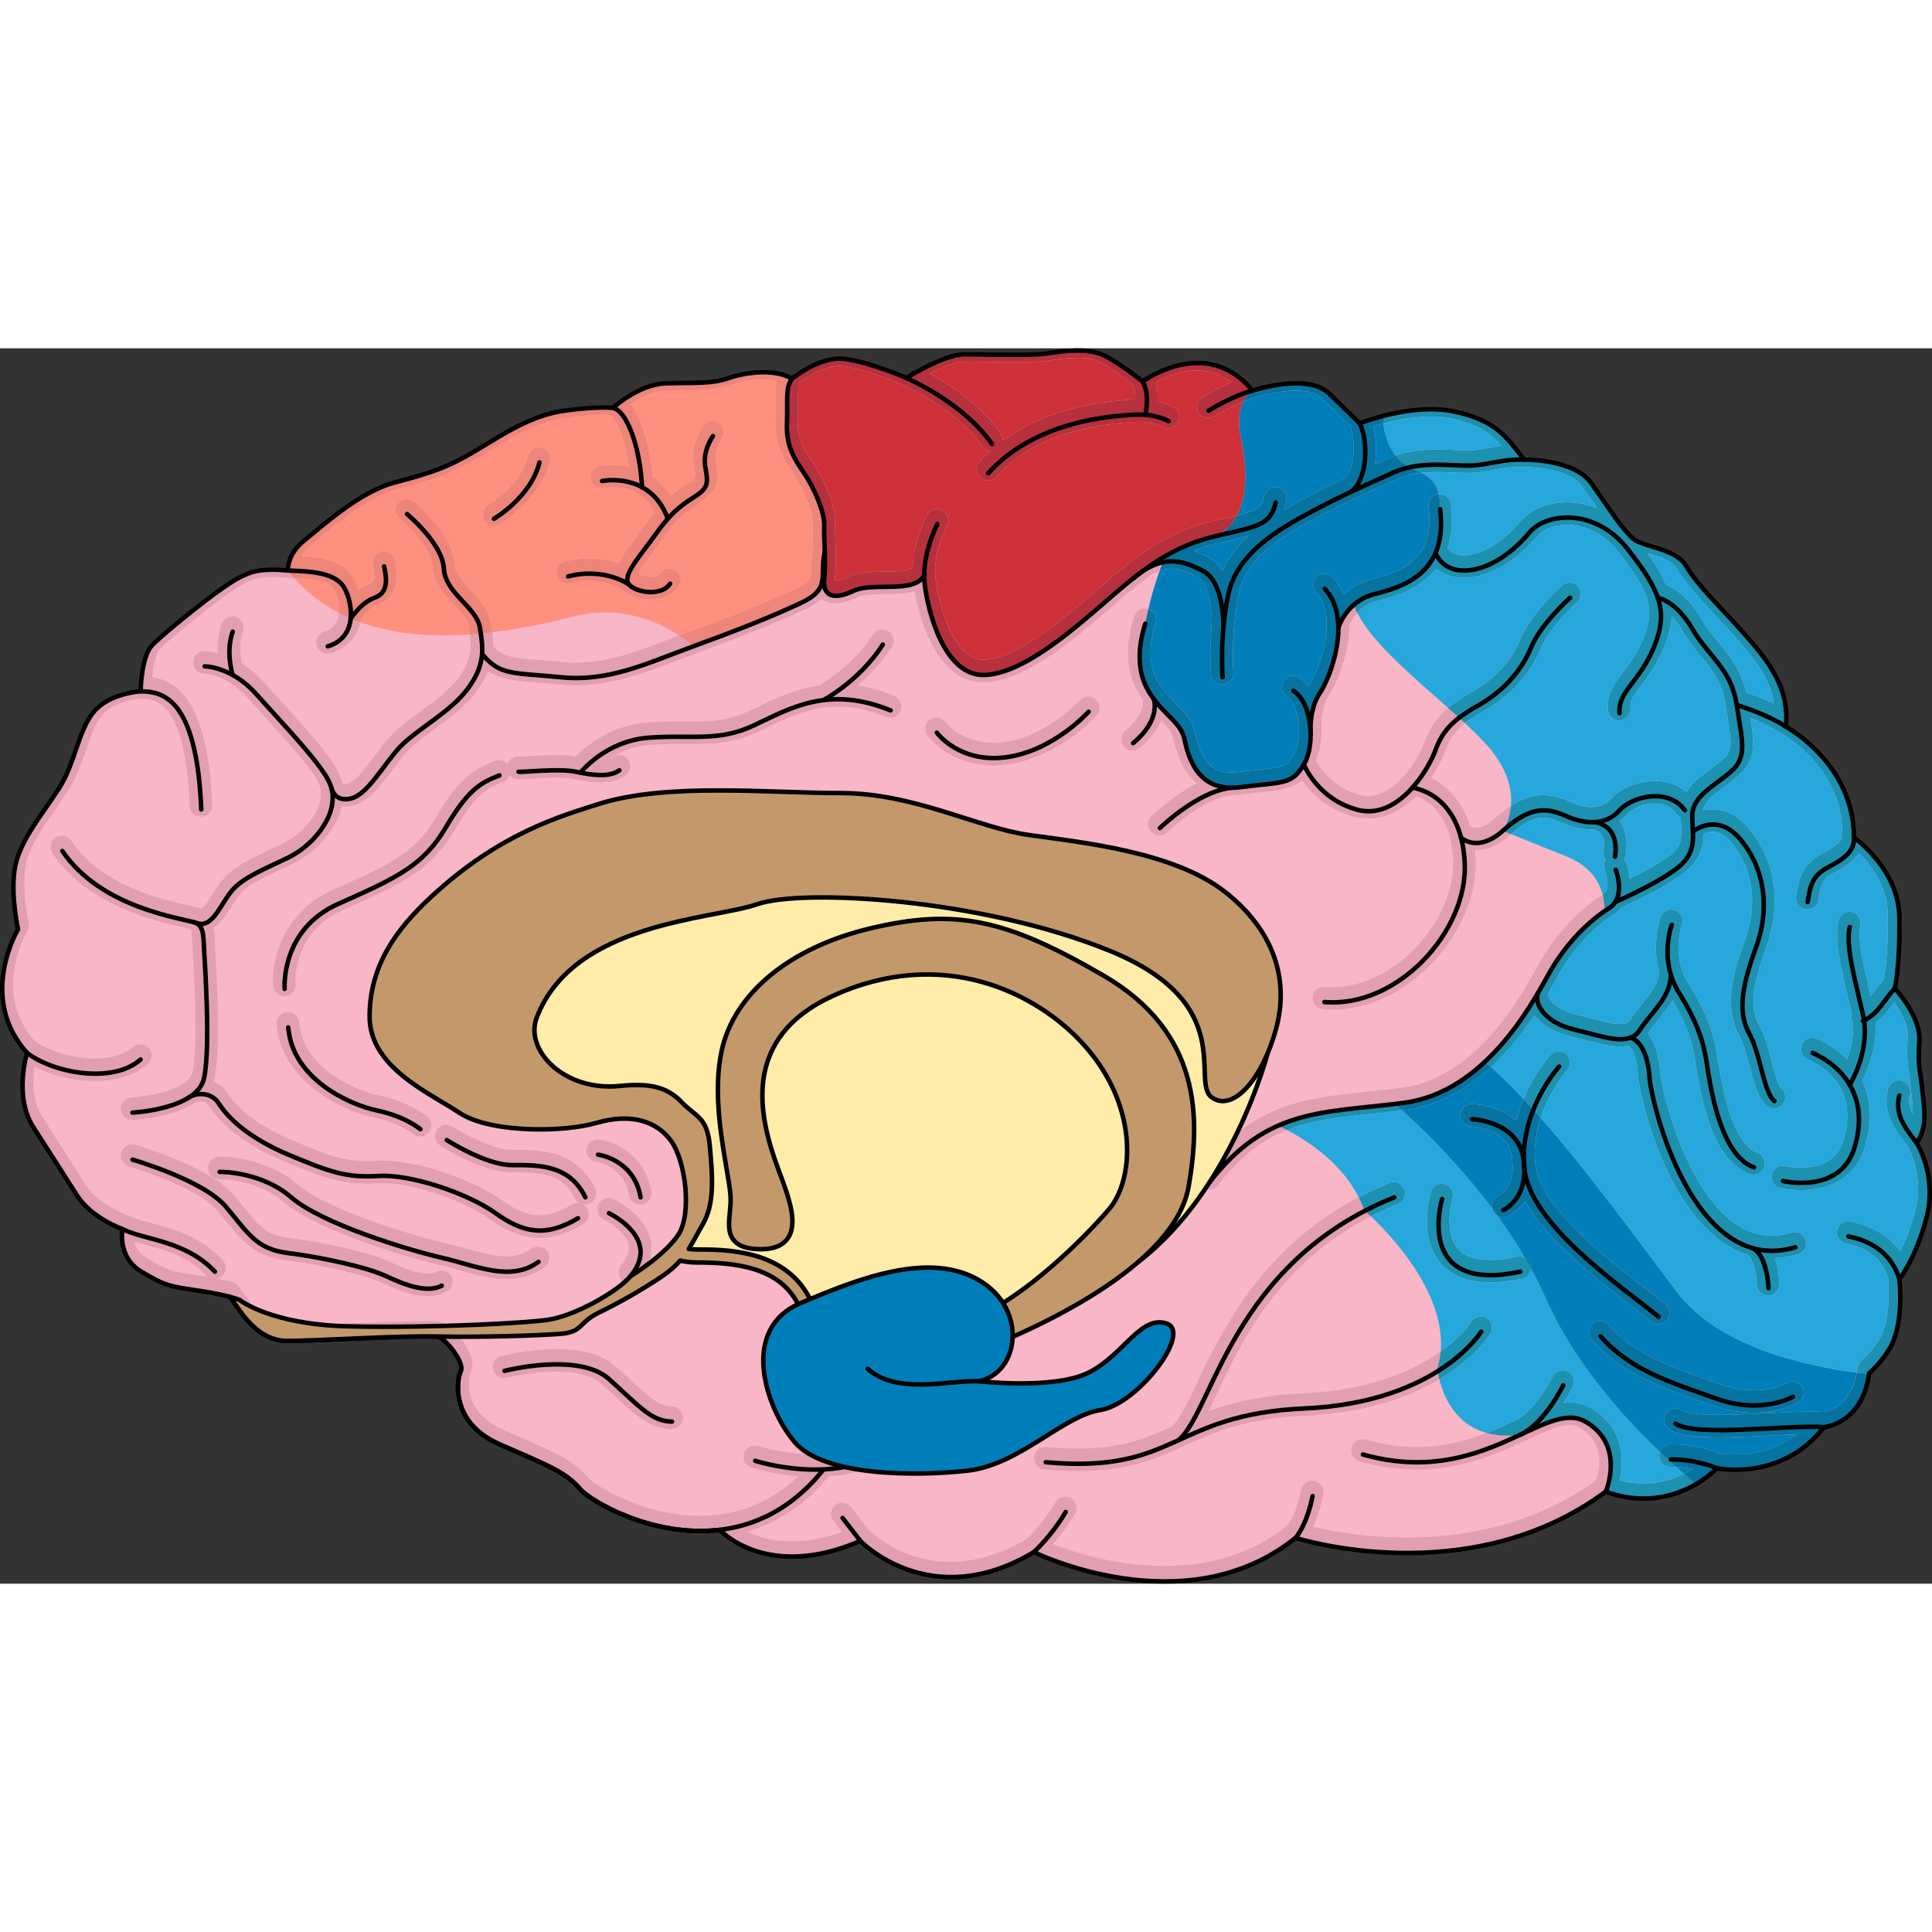 <?xml version="1.0" encoding="utf-8"?>
<!-- Created by: Science Figures, www.sciencefigures.org, Generator: Science Figures Editor -->
<svg version="1.1" id="Camada_1" xmlns="http://www.w3.org/2000/svg" xmlns:xlink="http://www.w3.org/1999/xlink" 
	 width="800px" height="800px" viewBox="0 0 429.179 274.438" enable-background="new 0 0 429.179 274.438"
	 xml:space="preserve">
<rect x="0" y="0" width="429.179" height="274.438" fill="#333333" stroke="none"/>
<g>
	<g>
		<g>
			<path fill="#E29FB2" d="M159.88,262.474c0,0,10.351,11.545,31.238,2.463c0,0,15.522,16.271,38.53,2.488
				c0,0,33.594,16.581,58.147-3.171c0,0,38.405,12.35,68.934-10.297c0,0,12.88,5.88,24.744-5.18
				c1.452,0.337,14.747,2.383,23.706-9.118c0,0,8.548-0.703,10.027-11.94v-0.013c2.047-1.862,3.571-3.874,4.504-5.399
				c3.426-5.656,2.216-15.534,2.216-15.534s3.632-4.445,6.054-13.731c2.422-9.274-2.216-16.539-2.216-16.539
				c2.628-3.632,1.611-8.075,1.212-12.108c-0.399-4.044-1.006-5.05-0.607-10.497c0.399-5.449-5.449-11.709-5.449-11.709
				s1.21-5.243,1.006-15.934c-0.206-10.703-10.087-17.557-10.087-17.557c0-16.552-15.135-24.629-15.135-24.629
				c0.812-7.663-2.821-13.318-8.27-19.566c-5.447-6.259-11.309-11.709-13.73-15.946c-2.422-4.239-9.481-4.239-11.903-6.259
				c-0.302-0.256-0.618-0.547-0.932-0.885c-2.263-2.349-5-6.648-8.355-11.419c-3.825-5.449-14.93-5.254-14.93-5.254
				c-3.837-4.844-6.054-8.667-15.533-10.69c-9.493-2.023-20.997,2.626-20.997,2.626s-2.009-2.021-6.852-6.659
				c-4.842-4.649-16.95-0.606-16.95-0.606c-10.292-12.518-24.424-2.021-24.424-2.021s-5.24-4.238-8.682-5.848
				c-3.425-1.622-8.474-1.017-12.508-0.412c-4.028,0.604-13.717,0.205-18.365,0.205c-4.639,0-12.907,5.244-12.907,5.244
				s-8.477-3.632-13.925-4.239c-5.447-0.606-11.503,4.443-11.503,4.443c-3.439-2.214-9.893-1.609-13.923-0.205
				c-4.045,1.416-8.078,1.016-14.132,1.21c-6.054,0.206-11.71,5.449-11.71,5.449s-3.219-0.399-10.69,0.606
				c-7.47,1.016-13.717,5.253-19.771,8.886c-6.054,3.632-10.099,5.037-17.968,7.059c-7.871,2.021-16.346,9.891-20.172,12.919
				c-3.839,3.027-3.633,6.659-3.633,6.659s-5.05-0.605-8.077,0.399c-3.027,1.006-5.449,2.822-8.27,4.844
				c-2.834,2.023-11.914,9.287-13.923,11.503c-2.023,2.217-2.422,8.477-2.422,10.086c0,0-7.071,0.412-10.497,4.649
				c-3.426,4.239-4.031,11.297-7.665,16.951c-3.632,5.642-8.476,11.297-9.686,17.146c-1.212,5.859,0.606,14.129,0.606,14.129
				s-9.095,15.136,2.007,27.448c0,0-3.025,9.686,1.416,16.539c4.444,6.865,6.454,10.099,9.687,15.136
				c3.234,5.047,10.084,7.47,10.084,7.47s-1.209,6.26,4.24,9.48c5.447,3.234,6.258,3.234,12.92,4.237
				c3.136,0.473,5.278,0.957,6.684,1.321c1.705,1.864,5.41,9.784,12.736,9.784c6.308,0,19.252-0.861,28.89-0.982
				c1.538-0.013,3.004-0.013,4.335,0.013c1.743,0.036,6.284,5.822,5.376,7.639c-0.909,1.804-2.533,11.443,8.572,16.309
				c11.104,4.868,14.566,6.078,17.98,10.013c2.239,2.581,16.018,10.788,30.961,8.997c0.46,0.496,10.739,11.26,31.032,2.543"/>
			<g>
				<path fill="#E29FB2" d="M337.764,241.33c0.09-0.05,0.19-0.09,0.28-0.13C337.914,241.27,337.824,241.31,337.764,241.33z"/>
				<path fill="#1C91B0" d="M303.194,191.6c-0.09-0.08-0.14-0.12-0.14-0.12c-3.49-10.04-13.15-15.98-19.11-18.8
					c7.69-3.37,15.98-3.62,25.92-4.81c5.78,5.09,14.33,13.38,21.98,23.7c4.35,5.88,8.41,12.42,11.5,19.41
					c6.59,14.91,18.17,27.6,27.55,36.19c2.1,1.92,4.08,3.64,5.88,5.14c-10.33,6.09-20.05,1.65-20.05,1.65s4.45-10.42-4.58-15.54
					c-3.68-2.09-8.15,0.01-13.96,2.71c-0.05,0.03-0.1,0.05-0.14,0.07c-0.09,0.04-0.19,0.08-0.28,0.13
					c-0.03,0.01-0.05,0.02-0.05,0.02h-0.01c-15.09,1.86-17.88-11.06-18.32-14.13c-0.06-0.41-0.08-0.64-0.08-0.64
					C324.264,210.47,305.014,193.19,303.194,191.6z"/>
				<path fill="#0574A0" d="M372.594,209.68c-9.48-12.49-20.95-28.41-31.96-40.57c-3.67-4.05-7.29-7.68-10.76-10.62
					c-4.84,4.51-10.83,8.19-18.03,9.13c-0.67,0.09-1.33,0.17-1.98,0.25c5.78,5.09,14.33,13.38,21.98,23.7
					c4.35,5.88,8.41,12.42,11.5,19.41c6.59,14.91,18.17,27.6,27.55,36.19l0,0c2.1,1.92,4.08,3.64,5.88,5.14
					c1.56-0.92,3.13-2.08,4.69-3.53h0c1.46,0.34,14.74,2.39,23.7-9.11h0.01v-0.01c0,0,8.47-0.69,10.01-11.79
					C402.804,226.53,382.234,222.39,372.594,209.68z"/>
				<path fill="#1C91B0" d="M425.754,176.51v-0.01c2.63-3.63,1.62-8.07,1.22-12.1c-0.4-4.04-1.01-5.05-0.61-10.5
					c0.4-5.45-5.45-11.7-5.45-11.7v-0.01c0,0,1.21-5.24,1.01-15.93c-0.21-10.7-10.09-17.56-10.09-17.56
					c0-16.55-15.13-24.63-15.13-24.63c0.81-7.66-2.83-13.31-8.27-19.56c-5.45-6.26-11.31-11.71-13.73-15.95
					c-2.43-4.24-9.49-4.24-11.91-6.26c-0.3-0.25-0.62-0.54-0.93-0.88c-0.14-0.15-0.28-0.3-0.43-0.46
					c-2.17-2.43-4.78-6.49-7.92-10.96c-3.83-5.45-14.93-5.25-14.93-5.25c-3.84-4.85-6.06-8.67-15.54-10.69
					c-5.32-1.14-11.27-0.18-15.47,0.89c-0.29,1.14-0.31,2.36,0.03,3.65c1.26,4.81,3.41,6.66,5.57,7.83
					c3.38,1.85,6.76,2.02,6.74,9.32c0.51,4.09,0.05,7.24-1.01,9.7c-2.75,6.41-9.54,8.09-13.88,9.26c-1.82,0.49-3.24,1.35-4.34,2.33
					c3.27,8.24,14.4,16.76,23.46,25.04c1.99,1.81,3.88,3.62,5.56,5.41c10.39,11.05,4.13,19.7,4.13,19.7s0,0,14.06,5.65
					c6.87,2.76,8.58,7.79,8.53,12.21c-3.91,2.67-8.83,7.49-12.49,14.12c-0.62,1.13-1.4,2.55-2.35,4.16
					c-2.62,4.45-6.5,10.29-11.71,15.16c3.47,2.94,7.09,6.57,10.76,10.62c11.01,12.16,22.48,28.08,31.96,40.57
					c9.64,12.71,30.21,16.85,42.59,18.19c0.01-0.05,0.01-0.1,0.02-0.15v-0.01c2.04-1.86,3.57-3.87,4.5-5.4
					c3.43-5.65,2.22-15.53,2.22-15.53s3.63-4.45,6.05-13.73C430.394,183.77,425.754,176.51,425.754,176.51z"/>
				<path fill="#0574A0" d="M319.914,35.75c0.02-7.3-3.36-7.47-6.74-9.32c-2.16-1.17-4.31-3.02-5.57-7.83
					c-0.34-1.29-0.32-2.51-0.03-3.65c-3.3,0.83-5.52,1.73-5.52,1.73s-2.01-2.02-6.86-6.66c-4.84-4.65-16.95-0.6-16.95-0.6
					s-4.44,2.03-2.49,11.13c1.95,9.1,0.91,17.9-5.59,21.15c-4.24,0.98-7.85,2.47-11.26,4.46c-0.2,0.45-0.39,0.9-0.57,1.37
					c-1.53,3.77-2.92,8.3-3.91,13.65c0,0-2.82,7.56,0,13.62c0.57,1.22,1.22,2.26,1.92,3.18c0,0.01,0,0.01,0,0.02
					c2.75,3.65,6.03,5.42,6.76,8.8c0.84,3.93,2.72,10.79,10.43,10.83c0.62,0,1.28-0.04,1.98-0.13c9.39-1.21,11.4-0.4,14.13-5.05
					c1.02-1.74,1.5-4.16,1.5-6.62c0,0,0,0,0-0.01c-0.01-0.08-0.04-0.47-0.04-1.08c0-0.01,0-0.03,0-0.04c0-1.8,0.26-5.4,2.07-8.09
					c1.63-2.41,4.18-8.64,4.13-14.52c0,0,0.83-2.81,3.38-5.05c1.1-0.98,2.52-1.84,4.34-2.33c4.34-1.17,11.13-2.85,13.88-9.26
					C319.964,42.99,320.424,39.84,319.914,35.75z"/>
				<path fill="#B7303D" d="M175.934,6.79c0,0,6.06-5.05,11.5-4.44c5.45,0.6,13.93,4.23,13.93,4.23s8.27-5.24,12.91-5.24
					s14.33,0.4,18.36-0.2c4.03-0.61,9.08-1.21,12.51,0.41c3.44,1.61,8.68,5.85,8.68,5.85s14.12-10.49,24.41,2.01h0.01v0.01
					c0,0-4.44,2.03-2.49,11.13s0.91,17.9-5.59,21.15c-4.24,0.98-7.85,2.47-11.26,4.46c-1.82,1.04-3.58,2.23-5.35,3.55
					c-0.02,0.01-0.04,0.02-0.06,0.04c-0.58,0.4-1.17,0.86-1.79,1.38c-1.51,1.2-3.05,2.49-4.64,3.87
					c-7.67,6.64-19.27,17.17-28.25,17.58c-8.98,0.4-12.72-14.03-13.42-20.38c-0.06-0.58-0.09-1.17-0.09-1.75
					c-2.28,4.19-11.37,1.37-15.75,3.46c-4.44,2.12-6.87,1.11-6.46-2.72c0.19-1.82,0.18-3.93,0.12-5.95
					c-0.06-2.26-0.17-4.42-0.12-5.96c0.1-2.93-2.32-8.37-4.44-11.5c-2.12-3.13-4.04-5.85-3.84-11.1c0.21-5.25-0.4-7.87,1.11-9.89
					H175.934z"/>
				<path fill="#ED857A" d="M183.094,39.28c0.1-2.93-2.32-8.37-4.44-11.5c-2.12-3.13-4.04-5.85-3.84-11.1
					c0.21-5.25-0.4-7.87,1.11-9.89c-3.44-2.22-9.88-1.61-13.91-0.21c-4.05,1.42-8.08,1.02-14.13,1.21
					c-6.06,0.21-11.71,5.45-11.71,5.45s-3.22-0.4-10.69,0.61c-7.47,1.02-13.72,5.25-19.78,8.89c-6.05,3.63-10.09,5.03-17.96,7.06
					c-7.87,2.02-16.35,9.89-20.18,12.91c-3.83,3.03-3.63,6.66-3.63,6.66c3.9,5,8.71,8.41,13.97,10.64c9.02,3.86,19.4,4.26,28.9,3.36
					c7.99-0.77,15.35-2.46,20.77-3.82c15.6-3.9,26.41,6.67,26.41,6.67c10.44-3.83,17.1-6.46,23.91-9.63
					c6.81-3.18,4.09-5.91,5.32-11.35C183.154,42.98,183.044,40.82,183.094,39.28z"/>
			</g>
			<path fill="#F8B6C7" d="M180.525,25.314l0.12,0.177c2.1,3.1,4.998,9.18,4.866,12.991c-0.035,1.024,0.015,2.436,0.066,3.929
				c0.092,2.626,0.195,5.604-0.075,8.155c-0.057,0.532-0.022,0.87,0.017,1.043c0.3,0.027,1.162-0.02,2.876-0.839
				c2.304-1.099,5.228-1.13,8.056-1.159c2.374-0.025,5.258-0.058,6.295-0.917c0.264-5.994,3.04-11.395,3.177-11.657
				c0.64-1.225,2.153-1.696,3.373-1.059c1.223,0.639,1.697,2.146,1.061,3.37c-0.028,0.053-2.391,4.677-2.618,9.493
				c0.088,0.386,0.093,0.792-0.012,1.189c0.011,0.337,0.033,0.673,0.07,1.007c0.666,5.98,4.122,18.163,10.59,18.163
				c0.078,0,0.155-0.002,0.233-0.005c7.599-0.342,18.296-9.64,25.375-15.793l1.354-1.177c1.626-1.407,3.173-2.703,4.68-3.898
				c0.56-0.472,1.107-0.888,1.647-1.273c5.671-4.281,10.94-7.079,17.853-8.674l1.863-0.427c8.128-1.85,8.836-2.234,9.476-5.141
				c0.297-1.349,1.63-2.199,2.979-1.904c1.349,0.297,2.201,1.63,1.904,2.979c-0.171,0.779-0.383,1.475-0.638,2.1
				c1.677-0.998,3.285-1.867,4.683-2.618c3.044-1.636,5.98-3.092,8.797-4.43c2.424-1.812,2.609-8.66,1.294-11.69
				c-0.727-0.723-2.774-2.742-6.495-6.304c-3.05-2.931-11.657-0.961-14.431-0.04c-0.056,0.019-0.114,0.028-0.171,0.042
				c-0.007,0.002-0.013,0.005-0.02,0.007c-3.821,0.957-9.039,4.116-9.092,4.148c-0.405,0.246-0.854,0.364-1.297,0.364
				c-0.844,0-1.667-0.427-2.138-1.2c-0.718-1.179-0.345-2.717,0.834-3.435c0.171-0.104,3.13-1.895,6.471-3.324
				c-6.368-4.837-13.59-1.772-16.73,0.01c0.379,1.461,0.427,2.959,0.334,4.286c2.164,0.493,3.43,1.219,3.643,1.348
				c1.181,0.716,1.557,2.254,0.84,3.434c-0.711,1.174-2.234,1.554-3.411,0.854c-0.139-0.079-2.376-1.308-6.344-1.067
				c-13.806,0.843-24.084,4.943-30.578,12.189c-0.493,0.551-1.177,0.831-1.862,0.831c-0.594,0-1.19-0.211-1.668-0.639
				c-1.027-0.921-1.114-2.502-0.192-3.53c0.751-0.838,1.554-1.628,2.387-2.392c-0.694-0.079-1.354-0.429-1.78-1.05
				c-5.202-7.561-15.055-12.479-17.951-13.806c-0.013-0.006-0.023-0.015-0.035-0.021c-0.927-0.39-8.398-3.484-13.117-4.01
				c-3.406-0.378-7.668,2.339-9.355,3.663c-0.435,0.769-0.455,2.014-0.443,4.345c0.006,1.133,0.013,2.417-0.046,3.938
				C177.071,20.218,178.521,22.356,180.525,25.314z M265.199,44.945c1.089,0.411,2.128,0.907,3.123,1.426
				c1.382,0.72,2.428,1.835,3.238,3.126c1.348-3.061,3.418-5.646,5.78-7.844c-1.418,0.395-3.02,0.763-4.838,1.177l-1.849,0.423
				C268.716,43.699,266.919,44.264,265.199,44.945z M32.15,199.1c-0.811-0.22-1.596-0.439-2.363-0.666
				c0.367,1.284,1.166,2.693,2.843,3.685c4.77,2.832,5.369,2.922,11.103,3.779l0.918,0.137c0.535,0.081,1.052,0.167,1.564,0.253
				c-0.136-0.096-0.266-0.206-0.384-0.333C41.878,201.735,36.71,200.335,32.15,199.1z M423.624,177.053
				c-3.085-3.921-5.506-7.589-4.197-12.562c0.352-1.337,1.722-2.133,3.055-1.781c1.335,0.353,2.133,1.72,1.781,3.055
				c-0.396,1.501-0.169,2.804,0.644,4.349c0.065-1.45-0.118-3.008-0.308-4.612c-0.069-0.586-0.138-1.166-0.195-1.739
				c-0.107-1.095-0.232-1.958-0.346-2.75c-0.308-2.142-0.572-3.991-0.266-8.176c0.177-2.412-1.475-5.413-2.971-7.538
				c-0.058,0.077-0.12,0.156-0.177,0.233c-1.102,1.487-2.238,3.01-3.997,4.25c0.318,5.665-1.801,10.649-2.975,12.939
				c2.062,4.32,2.292,9.485,0.468,15.085c-1.118,3.436-3.245,5.967-6.321,7.523c-2.605,1.319-5.417,1.682-7.721,1.682
				c-2.79,0-4.835-0.531-4.87-0.543c-1.311-0.433-2.022-1.847-1.59-3.158c0.42-1.271,1.759-1.98,3.039-1.626
				c0.216,0.048,2.996,0.635,5.981,0.113c3.513-0.613,5.713-2.425,6.728-5.54c2.656-8.157-0.207-14.844-7.855-18.346
				c-1.255-0.575-1.807-2.059-1.232-3.314c0.575-1.255,2.056-1.809,3.314-1.232c2.679,1.227,4.909,2.781,6.696,4.592
				c0.8-2.138,1.542-5.059,1.322-8.132c-0.038-0.064-0.09-0.116-0.123-0.186c-0.263-0.559-0.29-1.164-0.139-1.717
				c-0.014-0.067-0.021-0.135-0.036-0.202c-0.292-1.284-0.591-2.547-0.883-3.779c-1.601-6.756-2.981-12.59-2.076-16.777
				c0.292-1.349,1.628-2.212,2.972-1.915c1.35,0.292,2.207,1.622,1.915,2.972c-0.666,3.08,0.655,8.661,2.055,14.568
				c0.087,0.37,0.176,0.759,0.265,1.134c0.338-0.419,0.678-0.872,1.047-1.37c0.546-0.736,1.158-1.554,1.884-2.39
				c0.281-1.602,0.988-6.515,0.83-14.741c-0.114-5.93-3.74-10.609-6.359-13.23c-1.497,2.145-4.01,3.483-5.909,4.49
				c-2.277,1.205-2.55,2.291-3.146,5.87c-0.203,1.224-1.263,2.09-2.463,2.09c-0.137,0-0.274-0.011-0.413-0.034
				c-1.362-0.227-2.282-1.514-2.056-2.876c0.629-3.784,1.173-7.052,5.736-9.468c3.554-1.884,4.611-2.889,4.525-4.298
				c-0.002-0.034,0.005-0.066,0.004-0.1c0-0.017-0.006-0.032-0.006-0.048c0-14.28-12.333-21.596-13.707-22.365
				c-0.036-0.018-0.071-0.04-0.107-0.059c0,0-0.002-0.001-0.002-0.001c0,0-0.001,0-0.001-0.001
				c-0.082-0.044-0.164-0.087-0.243-0.142c-1.778-1.229-4.271-2.338-6.348-3.148c0.89,5.564,1.236,9.374-2.678,12.851
				c-1.012,0.899-2.089,1.701-3.131,2.476c-2.756,2.05-4.472,3.468-4.666,5.219c0.839-0.194,1.779-0.295,2.802-0.209
				c2.69,0.222,5.137,1.626,7.272,4.174c6.016,7.177,7.423,16.865,3.861,26.581c-3.192,8.707-3.618,13.329-1.57,17.055
				c1.294,2.354,2.072,5.323,2.825,8.195c0.558,2.126,1.399,5.339,2.089,5.937c1.083,0.856,1.264,2.428,0.407,3.51
				c-0.493,0.623-1.224,0.948-1.962,0.948c-0.544,0-1.092-0.177-1.552-0.541c-1.979-1.566-2.831-4.819-3.819-8.586
				c-0.676-2.578-1.374-5.243-2.37-7.055c-3.24-5.896-1.841-12.732,1.257-21.184c2.93-7.99,1.837-15.881-2.998-21.649
				c-1.245-1.485-2.541-2.294-3.851-2.401c-0.899-0.076-1.698,0.181-2.269,0.451c-0.08,2.956-0.928,6.212-5.048,9.143
				c-4.572,3.254-11.015,6.207-13.103,7.129c-0.47,0.564-1.039,1.086-1.751,1.532c-1.766,1.104-7.888,5.36-12.546,13.815
				c-0.582,1.057-1.303,2.364-2.157,3.825c-0.018,0.323,0.101,0.727,0.355,1.153c0.951,1.598,3.236,2.943,6.112,3.599
				c1.145,0.261,2.277,0.56,3.378,0.851c4.967,1.314,7.414,1.767,8.389,0.24c0.813-1.272,1.757-2.43,2.669-3.548
				c1.935-2.374,3.601-4.441,3.771-7.077c-1.762-6.412,0.283-11.951,0.394-12.24c0.493-1.289,1.935-1.938,3.228-1.442
				c1.286,0.491,1.933,1.931,1.446,3.218c-0.038,0.104-2.399,6.687,1.307,12.744c4.604,7.533,5.828,11.606,6.697,17.38
				c2.3,15.243,6.022,19.569,8.74,20.514c1.305,0.453,1.994,1.878,1.541,3.182c-0.358,1.033-1.326,1.681-2.361,1.681
				c-0.272,0-0.549-0.045-0.82-0.14c-7.897-2.744-10.655-15.292-12.043-24.491c-0.726-4.816-1.689-8.157-5.146-14.055
				c-0.867,1.417-1.901,2.687-2.879,3.886c-0.86,1.056-1.673,2.053-2.331,3.082c-0.078,0.122-0.165,0.221-0.247,0.335
				c1.513,1.963,2.49,4.975,2.753,8.727c0.285,4.087,5.522,25.853,16.603,33.527c3.894,2.696,8.01,3.347,12.577,1.985
				c1.32-0.392,2.716,0.359,3.11,1.683c0.394,1.323-0.359,2.716-1.683,3.11c-1.749,0.521-3.465,0.801-5.148,0.87
				c0.804,2.466,0.955,4.944,0.981,5.738c0.045,1.38-1.037,2.535-2.417,2.58c-0.028,0.001-0.056,0.001-0.084,0.001
				c-1.342,0-2.45-1.064-2.497-2.415c-0.097-2.747-1.021-6.153-2.121-6.695c-1.913-0.594-3.772-1.504-5.566-2.747
				c-12.717-8.808-18.365-31.88-18.744-37.288c-0.283-4.042-1.369-5.762-2.005-6.346c-0.619,0.122-1.262,0.178-1.924,0.178
				c-2.393,0-5.01-0.692-7.469-1.343c-1.046-0.276-2.122-0.562-3.21-0.81c-3.609-0.823-6.588-2.51-8.425-4.71
				c-5.779,8.635-15.192,19.215-28.736,20.984c-2.671,0.35-5.202,0.614-7.65,0.87c-13.652,1.427-23.516,2.458-33.822,15.785
				c-0.492,0.637-1.231,0.971-1.979,0.971c-0.534,0-1.072-0.17-1.527-0.522c-1.092-0.845-1.293-2.415-0.448-3.507
				c11.614-15.02,22.931-16.202,37.258-17.699c2.416-0.253,4.915-0.514,7.521-0.854c16.451-2.149,26.436-20.289,30.193-27.117
				c3.572-6.483,8.908-12.331,14.311-15.708c0.243-0.152,0.433-0.343,0.589-0.557c0.037-0.063,0.077-0.124,0.12-0.185
				c1.018-1.716-0.121-4.735-0.136-4.771c-0.323-0.791-0.21-1.649,0.224-2.313c-0.452-0.564-0.667-1.311-0.506-2.072
				c0.122-0.608,0.271-2.428-0.494-3.564c-0.233-0.347-0.667-0.819-1.708-1.076c-2.254,0.074-4.736-0.47-7.367-1.645
				c-3.68-1.645-6.175-1.611-11.239,2.912c-2.809,2.509-5.428,3.351-7.594,3.351c-0.068,0-0.13-0.009-0.197-0.01
				c0.052,0.498,0.115,0.983,0.146,1.508c0.494,8.422-3.477,17.596-10.623,24.542c-6.197,6.022-13.806,9.365-21.167,9.365
				c-0.696,0-1.391-0.03-2.081-0.091c-1.375-0.12-2.393-1.332-2.272-2.708s1.338-2.401,2.708-2.272
				c6.541,0.57,13.587-2.302,19.327-7.88c6.028-5.858,9.521-13.775,9.116-20.662c-0.603-10.237-5.894-13.06-8.26-13.813
				c-2.864,2.835-6.454,4.979-10.545,4.979c-0.984,0-1.997-0.123-3.037-0.392c-6.066-1.568-9.726-5.298-11.724-8.112
				c-2.212,1.904-4.844,2.187-8.939,2.611c-1.284,0.134-2.774,0.288-4.524,0.514c-0.715,0.092-1.404,0.137-2.073,0.146
				c-6.581,0.712-14.279,8.166-14.356,8.241c-0.486,0.476-1.118,0.713-1.748,0.713c-0.649,0-1.298-0.251-1.787-0.751
				c-0.965-0.986-0.949-2.567,0.036-3.533c0.257-0.252,4.601-4.46,10.044-7.257c-2.512-2.116-4.285-5.519-5.291-10.209
				c-0.277-1.291-1.238-2.351-2.582-3.712c-0.802,1.849-2.237,3.927-4.788,6.026c-0.465,0.383-1.027,0.569-1.587,0.569
				c-0.722,0-1.438-0.311-1.932-0.912c-0.877-1.065-0.724-2.642,0.343-3.519c3.945-3.245,3.989-5.937,3.885-6.778
				c-0.655-0.926-1.284-1.96-1.838-3.148c-3.231-6.922-0.207-15.203-0.076-15.552c0.483-1.294,1.928-1.948,3.216-1.468
				c1.293,0.482,1.95,1.92,1.47,3.213c-0.053,0.145-2.399,6.72-0.078,11.692c1.216,2.606,2.896,4.299,4.521,5.936
				c1.83,1.844,3.723,3.75,4.335,6.604c1.084,5.048,3.016,9.59,9.646,8.74c1.798-0.231,3.328-0.391,4.647-0.527
				c5.559-0.577,6.116-0.704,7.642-3.304c0.813-1.386,1.16-3.299,1.159-5.237c-0.013-0.18-0.036-0.584-0.039-1.154
				c-0.21-2.954-1.194-5.732-2.555-6.535c-1.189-0.701-1.585-2.233-0.884-3.423s2.234-1.585,3.423-0.884
				c0.806,0.475,1.502,1.135,2.115,1.906c0.127-0.218,0.255-0.437,0.397-0.647c2.329-3.449,6.275-14.851,1.357-20.094
				c-0.944-1.007-0.895-2.589,0.113-3.533c1.008-0.945,2.59-0.894,3.533,0.113c1.095,1.167,1.901,2.478,2.482,3.873
				c1.407-1.361,3.285-2.61,5.787-3.279l0.274-0.073c6.037-1.609,14.306-3.814,12.781-16.165c-0.169-1.371,0.805-2.619,2.175-2.788
				c1.387-0.167,2.619,0.806,2.788,2.175c0.494,4.007,0.142,7.237-0.753,9.864c0.504,0.7,1.59,1.639,3.829,1.566
				c3.918-0.149,8.555-2.983,12.403-7.582c2.251-2.69,6.237-4.293,10.586-4.181c1.603,0.026,3.91,0.302,6.461,1.32
				c-0.343-0.496-0.691-1-1.048-1.521c-0.765-1.111-1.566-2.277-2.406-3.473c-2.5-3.561-10.138-4.212-12.845-4.191
				c-0.018,0-0.034-0.005-0.052-0.005c-0.03,0-0.057,0.008-0.087,0.007c-2.573-0.102-4.488,0.257-6.511,0.634
				c-1.794,0.335-3.648,0.681-5.902,0.681c-0.983,0-2.021-0.045-3.121-0.093c-3.925-0.17-8.377-0.364-12.31,1.39l-0.619,0.276
				c-5.578,2.49-11.347,5.065-17.779,8.521c-7.631,4.1-15.222,8.742-16.903,16.396c-1.911,8.693-1.268,17.752-1.261,17.843
				c0.103,1.377-0.931,2.576-2.307,2.679c-0.063,0.005-0.127,0.008-0.189,0.008c-1.296,0-2.392-1-2.49-2.312
				c-0.021-0.282-0.364-5.122,0.173-11.269c0.081-2.793-0.588-8.966-3.172-10.312c-3.713-1.936-6.615-2.992-11.066,0.054
				c-2.016,1.504-4.087,3.21-6.323,5.146l-1.348,1.17c-8.058,7.004-19.092,16.595-28.431,17.014
				c-0.165,0.008-0.329,0.012-0.491,0.012c-9.316,0.001-13.778-12.09-15.186-20.236c-2.047,0.591-4.431,0.622-6.662,0.646
				c-2.286,0.024-4.649,0.05-5.956,0.673c-1.862,0.889-3.511,1.334-4.933,1.334c-1.173,0-2.191-0.303-3.049-0.909
				c-0.011-0.008-0.022-0.019-0.033-0.026c-0.892,0.786-2.072,1.544-3.659,2.285c-7.293,3.4-14.362,6.138-24.11,9.716
				c-1.558,0.572-3.067,1.149-4.546,1.715c-7.325,2.802-14.298,5.468-22.324,5.468c-1.177,0-2.375-0.057-3.602-0.18
				c-1.884-0.188-3.525-0.318-4.972-0.434c-4.91-0.39-8.071-0.65-10.9-2.516c-0.577,1.418-1.414,2.917-2.609,4.524
				c-2.503,3.372-6.248,6.113-9.553,8.532c-2.256,1.652-4.386,3.212-5.75,4.689c-1.081,1.17-2.206,2.671-3.294,4.123
				c-2.75,3.668-5.348,7.133-8.75,7.96c-0.66,0.161-1.263,0.229-1.809,0.229c-0.239,0-0.452-0.028-0.669-0.052
				c-0.006,0.026-0.009,0.05-0.015,0.076c-1.131,4.9-5.669,10.138-11.034,12.735c-0.935,0.453-1.86,0.887-2.764,1.31
				c-3.738,1.749-6.966,3.261-8.722,5.223c-0.626,0.699-1.278,1.736-1.909,2.74c-1.013,1.611-2.332,3.707-4.126,4.852
				c0.201,1.084,0.258,2.257,0.31,3.419c0.022,0.488,0.061,1.152,0.11,2.007c0.572,9.942,1.072,22.078-0.162,27.722
				c-0.075,0.344-0.178,0.671-0.294,0.991c1.351,0.546,2.475,1.492,3.295,2.792c1.125,1.779,4.764,6.349,14.242,10.33
				c8.845,3.713,12.237,4.984,18.9,4.551c8.106-0.517,21.287,4.187,27.646,8.736c5.858,4.193,9.789,4.443,15.58,0.995
				c0.538-0.322,1.147-0.407,1.72-0.303c-0.452-0.242-0.842-0.61-1.08-1.108c-2.551-5.316-7.009-5.745-13.509-5.745
				c-0.046,0-0.092,0-0.138,0h-0.447c-6.299,0-14.822-5.335-15.773-5.943c-1.163-0.744-1.503-2.289-0.76-3.452
				c0.744-1.162,2.292-1.505,3.452-0.761c2.247,1.434,8.978,5.156,13.081,5.156h0.443c5.927-0.006,14.036-0.013,18.158,8.583
				c0.598,1.245,0.072,2.738-1.173,3.335c-0.349,0.167-0.717,0.247-1.079,0.247c-0.153,0-0.301-0.035-0.449-0.063
				c0.392,0.208,0.737,0.514,0.981,0.922c0.707,1.186,0.318,2.721-0.868,3.427c-3.445,2.053-6.596,3.087-9.718,3.087
				c-3.671,0-7.302-1.428-11.331-4.311c-6.065-4.341-18.17-8.215-24.418-7.812c-7.838,0.502-12.149-1.149-21.154-4.932
				c-10.4-4.367-14.823-9.562-16.533-12.27c-0.339-0.536-0.774-0.838-1.371-0.951c-0.78-0.148-1.562,0.107-1.784,0.272
				c-0.01,0.007-0.022,0.012-0.032,0.019c-5.061,3.235-12.629,3.732-13.798,3.79c-0.042,0.002-0.084,0.003-0.125,0.003
				c-1.324,0-2.43-1.04-2.495-2.377c-0.067-1.379,0.995-2.552,2.374-2.62c3.033-0.154,8.616-1.114,11.611-3.162
				c0.025-0.015,0.046-0.032,0.071-0.046c0.989-0.691,1.683-1.503,1.89-2.449c1.246-5.695,0.381-20.712,0.055-26.364
				c-0.051-0.882-0.09-1.566-0.109-1.997c-0.061-1.33-0.131-2.889-0.353-3.35c-0.498-0.133-1.187-0.292-1.961-0.471
				c-6.235-1.436-20.836-4.798-28.735-16.375c-0.778-1.141-0.484-2.696,0.656-3.475c1.142-0.779,2.695-0.484,3.475,0.656
				c6.796,9.962,19.582,12.906,25.727,14.321c0.721,0.166,1.327,0.307,1.848,0.439c0.007,0.002,0.014,0.001,0.021,0.003
				c0.035,0.008,0.064,0.021,0.098,0.029c0.39,0.102,0.74,0.2,1.03,0.301c0.096,0.032,0.11,0.027,0.109,0.025
				c0.604-0.066,2.045-2.358,2.66-3.336c0.741-1.18,1.508-2.399,2.415-3.413c2.438-2.724,6.271-4.518,10.329-6.417
				c0.882-0.413,1.787-0.837,2.701-1.28c4.571-2.213,7.656-6.384,8.344-9.36c0.631-2.736,0.095-4.191-3.02-8.194
				c-2.398-3.084-5.742-6.767-9.614-11.032c-1.151-1.269-2.351-2.589-3.59-3.965c-4.561-5.069-9.316-5.223-9.517-5.227
				c-1.371-0.027-2.477-1.154-2.463-2.525c0.015-1.37,1.116-2.475,2.487-2.475c0.115,0,1.29,0.021,3.038,0.476
				c-0.115-1.958,0.021-4.291,0.838-6.545c0.47-1.3,1.907-1.966,3.201-1.5c1.299,0.47,1.97,1.903,1.5,3.201
				c-0.97,2.681-0.506,5.729-0.186,7.178c1.567,0.979,3.215,2.291,4.818,4.072c1.233,1.369,2.428,2.686,3.575,3.949
				c3.94,4.34,7.344,8.089,9.859,11.322c1.683,2.164,3.063,4.104,3.773,6.276c0.084,0.185,0.155,0.378,0.193,0.587
				c0.113,0.446,0.34,0.646,1.287,0.415c1.66-0.404,4.028-3.563,5.932-6.102c1.163-1.553,2.367-3.157,3.621-4.517
				c1.692-1.833,4.014-3.532,6.471-5.331c3.165-2.317,6.439-4.714,8.493-7.479c3.262-4.388,3.002-7.154,2.264-11.668
				c-0.227-1.39-1.623-2.887-3.102-4.472c-2.22-2.38-4.736-5.078-4.948-8.981c-0.177-3.238-4.554-8.027-7.271-10.284
				c-1.062-0.882-1.209-2.458-0.328-3.52c0.882-1.063,2.454-1.21,3.519-0.331c0.892,0.738,8.722,7.398,9.073,13.863
				c0.114,2.092,1.813,3.913,3.613,5.843c1.922,2.061,3.909,4.191,4.379,7.075c0.282,1.725,0.565,3.474,0.547,5.328
				c2.17,2.41,3.947,2.64,10.173,3.135c1.476,0.117,3.15,0.251,5.073,0.443c8.415,0.833,15.471-1.858,23.643-4.983
				c1.498-0.573,3.028-1.158,4.608-1.738c9.622-3.532,16.588-6.228,23.719-9.554c3.413-1.593,3.428-2.38,3.474-4.985
				c0.021-1.167,0.059-2.61,0.398-4.283c-0.016-0.535-0.033-1.068-0.051-1.583c-0.055-1.582-0.107-3.076-0.065-4.274
				c0.068-2.004-1.88-6.871-4.01-10.015l-0.12-0.176c-2.15-3.174-4.374-6.454-4.144-12.421c0.055-1.412,0.048-2.638,0.042-3.72
				c-0.009-1.77-0.007-3.319,0.301-4.728c-2.823-0.662-6.905-0.21-9.829,0.81c-3.459,1.211-6.734,1.241-10.882,1.279
				c-1.234,0.011-2.556,0.022-3.993,0.069c-2.782,0.095-5.695,1.6-7.75,2.979c2.72,3.478,4.337,9.969,4.824,16.158
				c1.495,1.027,2.888,2.397,4.036,4.228c1.154-0.974,2.374-1.821,3.822-2.743c1.829-1.163,1.829-1.163,1.354-3.92l-0.053-0.309
				c-0.761-4.438,1.85-8.227,2.15-8.645c0.806-1.121,2.366-1.378,3.489-0.569c1.117,0.804,1.374,2.358,0.577,3.479
				c-0.042,0.061-1.701,2.483-1.289,4.891l0.053,0.304c0.665,3.855,0.825,6.174-3.596,8.988c-3.063,1.949-4.84,3.336-7.882,7.613
				c-0.759,1.065-1.538,2.1-2.282,3.085c-1.252,1.657-3.076,4.073-3.492,5.219c0.576,0.312,1.811,0.699,3.13,0.589
				c0.395-0.035,1.353-0.176,1.723-0.731c0.765-1.149,2.316-1.461,3.467-0.693c1.148,0.766,1.459,2.317,0.693,3.467
				c-1.282,1.924-3.572,2.983-6.314,2.983c-0.578,0-1.177-0.047-1.79-0.144c-1.618-0.253-3.406-0.915-4.605-2.041
				c-0.717-0.466-5.044-3.033-11.411-1.38c-1.333,0.35-2.7-0.454-3.048-1.792c-0.347-1.337,0.456-2.701,1.792-3.048
				c5.051-1.308,9.193-0.565,11.957,0.403c0.797-1.723,2.221-3.611,3.908-5.845c0.717-0.948,1.468-1.943,2.198-2.97
				c0.643-0.904,1.243-1.701,1.819-2.417c-0.991-2.044-2.321-3.362-3.721-4.21c-0.217-0.085-0.415-0.206-0.598-0.346
				c-3.09-1.57-6.325-1.04-6.877-0.932c-1.343,0.255-2.666-0.612-2.937-1.96c-0.271-1.349,0.592-2.662,1.939-2.939
				c1.668-0.346,4.031-0.435,6.524,0.117c-0.944-7.049-3.17-10.956-4.121-11.453c-0.789-0.054-3.901-0.179-9.838,0.619
				c-6.136,0.835-11.565,4.143-16.817,7.34c-0.67,0.408-1.336,0.814-2,1.213c-6.4,3.839-10.734,5.308-18.633,7.337
				c-6.112,1.57-12.997,7.292-17.111,10.711c-0.811,0.674-1.527,1.27-2.131,1.747c-1,0.788-1.628,1.612-2.022,2.342
				c4.672,0.291,9.667,1.139,11.782,5.372c0.31,0.62,0.599,1.338,0.845,2.117c0.798-0.59,1.691-1.112,2.659-1.446
				c0.501-0.172,1.334-0.458,0.503-4.031c-0.313-1.345,0.523-2.688,1.868-3.001c1.347-0.315,2.688,0.523,3.001,1.868
				c1.23,5.286-0.029,8.614-3.742,9.892c-1.488,0.514-3.031,2.275-3.726,3.206c-0.133,0.816-0.353,1.625-0.689,2.403
				c-1.099,2.547-3.197,4.351-6.068,5.217c-0.24,0.072-0.483,0.107-0.723,0.107c-1.074,0-2.066-0.698-2.393-1.779
				c-0.398-1.321,0.35-2.717,1.672-3.115c1.455-0.438,2.41-1.228,2.921-2.41c0.89-2.062,0.312-4.966-0.601-6.793
				c-1.186-2.374-6.101-2.574-10.05-2.734l-0.534-0.021c-0.021-0.001-0.041-0.007-0.062-0.009c-0.041-0.003-0.081,0.003-0.123-0.002
				c-1.255-0.149-4.959-0.387-6.993,0.289c-2.479,0.823-4.613,2.356-7.084,4.132l-0.517,0.371
				c-2.813,2.008-11.737,9.175-13.527,11.149c-0.811,0.889-1.401,3.675-1.646,6.126c6.17,1.028,12.443,6.323,13.333,28.419
				c0.056,1.38-1.018,2.543-2.397,2.599c-0.034,0.001-0.068,0.002-0.103,0.002c-1.334,0-2.441-1.054-2.496-2.399
				c-0.947-23.525-7.624-23.796-10.914-23.835c-1.74,0.129-6.422,1.02-8.602,3.717c-1.503,1.858-2.45,4.614-3.454,7.532
				c-1.004,2.919-2.142,6.227-4.052,9.199c-0.904,1.404-1.885,2.814-2.832,4.178c-2.8,4.026-5.695,8.19-6.509,12.124
				c-1.087,5.256,0.583,13.009,0.601,13.087c0.136,0.623,0.029,1.276-0.3,1.823c-0.325,0.546-7.875,13.571,1.553,24.289
				c5.057,3.829,16.733,5.997,21.887,1.455c1.035-0.914,2.616-0.812,3.528,0.224c0.913,1.036,0.812,2.616-0.224,3.528
				c-2.81,2.475-6.896,3.779-11.711,3.779c-1.013,0-2.057-0.058-3.128-0.174c-3.667-0.399-7.336-1.482-10.312-2.968
				c-0.418,3.046-0.515,7.661,1.784,11.208c2.762,4.265,4.585,7.131,6.344,9.896c1.074,1.688,2.124,3.338,3.35,5.248
				c2.72,4.243,8.758,6.443,8.818,6.465c0.054,0.019,0.101,0.048,0.152,0.071c0.046,0.02,0.094,0.03,0.139,0.053
				c1.296,0.654,3.109,1.146,5.21,1.715c4.944,1.34,11.099,3.007,16.021,8.264c0.944,1.008,0.893,2.59-0.115,3.533
				c-0.32,0.3-0.7,0.49-1.096,0.59c1.185,0.233,2.296,0.482,3.321,0.747c0.47,0.121,0.894,0.377,1.221,0.734
				c0.444,0.486,0.882,1.121,1.436,1.924c1.934,2.807,4.856,7.047,9.454,7.047c3.029,0,7.747-0.208,12.741-0.428
				c5.228-0.23,11.152-0.491,16.117-0.554c1.572-0.012,3.062-0.013,4.414,0.013c3.166,0.064,6.214,4.956,6.551,5.514
				c1.431,2.367,1.763,4.245,1.015,5.742c-0.18,0.378-0.889,3.104,0.249,6.148c0.405,1.085,0.994,2.083,1.762,2.989
				c0.177,0.209,0.377,0.407,0.573,0.607c0.087,0.088,0.164,0.183,0.255,0.27c0.226,0.215,0.474,0.419,0.723,0.623
				c0.077,0.063,0.145,0.131,0.224,0.193c0.062,0.049,0.135,0.093,0.199,0.141c0.965,0.725,2.078,1.373,3.353,1.932l3.339,1.457
				c4.823,2.099,8.054,3.505,10.567,5.036c0.23,0.141,0.452,0.283,0.671,0.426c0.044,0.029,0.091,0.057,0.135,0.085
				c1.031,0.684,1.944,1.41,2.81,2.243c0.016,0.015,0.033,0.029,0.048,0.044c0.087,0.084,0.172,0.175,0.258,0.262
				c0.35,0.351,0.696,0.716,1.038,1.111c0.004,0.005,0.011,0.011,0.015,0.016c0.074,0.083,0.178,0.185,0.305,0.297
				c0.019,0.017,0.036,0.033,0.057,0.051c0.136,0.118,0.301,0.251,0.487,0.394c0.033,0.025,0.066,0.05,0.101,0.076
				c0.182,0.137,0.388,0.284,0.611,0.439c0.083,0.057,0.172,0.116,0.26,0.175c0.135,0.091,0.284,0.187,0.433,0.282
				c2.577,1.648,7.024,3.903,12.453,5.321c0.042,0.011,0.083,0.022,0.125,0.033c0.428,0.11,0.863,0.214,1.302,0.313
				c0.415,0.093,0.833,0.182,1.258,0.263c0.208,0.041,0.416,0.08,0.626,0.117c0.625,0.11,1.258,0.21,1.902,0.292
				c0.06,0.008,0.12,0.015,0.18,0.022c1.498,0.184,3.043,0.29,4.625,0.29c0.229,0,0.456-0.002,0.686-0.006
				c8.106-0.154,15.188-3.106,21.124-8.77c-5.777-0.458-10.038-1.83-10.399-1.949c-1.311-0.435-2.021-1.849-1.587-3.159
				c0.433-1.31,1.848-2.027,3.159-1.587c0.161,0.053,16.449,5.278,27.536-2.214c1.143-0.772,2.698-0.472,3.471,0.672
				c0.773,1.144,0.473,2.698-0.672,3.471c-4.623,3.124-9.847,4.428-14.71,4.798c-5.153,6.153-11.215,10.263-18.11,12.28
				c3.788,1.839,10.075,3.384,18.971,0.751c0.675-0.201,1.369-0.432,2.075-0.683l-1.905-2.468c-0.844-1.093-0.643-2.662,0.451-3.506
				c1.093-0.845,2.663-0.642,3.506,0.451l3.844,4.98c1.225,1.225,14.872,14.113,35.149,2.111c0.781-0.748,3.929-3.883,6.418-8.15
				c0.694-1.194,2.226-1.595,3.419-0.899c1.192,0.695,1.596,2.227,0.899,3.419c-1.622,2.78-3.462,5.111-4.922,6.771
				c8.711,3.363,33.384,10.776,52.084-4.102c0.437-0.577,2.094-3.011,3.084-7.958c0.271-1.354,1.595-2.23,2.941-1.961
				c1.354,0.271,2.232,1.588,1.961,2.941c-0.638,3.191-1.529,5.559-2.345,7.236c9.497,2.232,38.878,7.106,62.969-10.342
				c0.714-2.105,2.218-8.384-3.742-11.762c-2.425-1.373-5.804,0.073-11.565,2.75c-0.044,0.021-0.09,0.042-0.135,0.062
				c-0.22,0.111-0.396,0.191-0.513,0.238c-8.606,3.992-20.298,9.124-36.622,4.489c-1.328-0.377-2.1-1.76-1.723-3.088
				c0.377-1.326,1.756-2.099,3.088-1.723c14.806,4.204,25.197-0.52,33.555-4.4c0.837-0.44,4.391-2.634,8.045-9.688
				c0.635-1.226,2.146-1.706,3.369-1.07c1.227,0.635,1.705,2.144,1.07,3.369c-0.704,1.36-1.411,2.559-2.109,3.639
				c2.094-0.263,4.089-0.014,6.005,1.072c7.223,4.093,7.607,11.332,6.47,16.134c3.181,0.832,9.559,1.622,16.208-2.564
				c-1.454-0.292-3.128-0.507-4.813-0.462c-1.407,0.073-2.532-1.045-2.573-2.425s1.045-2.532,2.425-2.573
				c5.12-0.146,9.96,1.585,11.081,2.017c1.179,0.212,9.608,1.447,16.988-4.22c-1.797,0.064-3.751,0.164-5.764,0.268
				c-4.347,0.226-8.157,0.396-11.402,0.396c-5.216,0-8.968-0.441-11.129-1.81c-1.167-0.738-1.514-2.282-0.775-3.449
				c0.737-1.167,2.281-1.517,3.449-0.775c2.424,1.532,12.759,0.998,19.599,0.645c4.602-0.239,8.944-0.463,11.936-0.271
				c0.995-0.135,6.517-1.265,7.641-9.74c0.073-0.593,0.354-1.15,0.799-1.556c2.129-1.937,3.453-3.872,4.054-4.854
				c2.358-3.895,2.183-10.991,1.892-13.694c-1.229-3.976-4.446-6.596-9.334-7.573c-1.354-0.271-2.231-1.587-1.961-2.941
				s1.587-2.231,2.941-1.961c4.879,0.975,8.666,3.31,11.055,6.723c1.07-2.114,2.347-5.148,3.39-9.146
				C427.466,183.913,424.086,177.833,423.624,177.053z M108.401,34.824c0.116-0.068,7.296-4.357,8.923-10.951
				c0.329-1.341,1.681-2.163,3.025-1.828c1.341,0.33,2.159,1.686,1.828,3.025c-2.146,8.7-10.892,13.861-11.263,14.076
				c-0.395,0.229-0.827,0.338-1.253,0.338c-0.861,0-1.7-0.446-2.164-1.245C106.806,37.045,107.21,35.518,108.401,34.824z
				 M95.223,174.208c-0.494,0.584-1.199,0.884-1.908,0.884c-0.567,0-1.138-0.191-1.605-0.585c-0.082-0.066-3.067-2.467-8.493-3.604
				c-8.219-1.725-20.795-8.663-21.756-20.712c-0.109-1.377,0.917-2.582,2.293-2.691c1.393-0.1,2.582,0.917,2.691,2.293
				c0.83,10.414,13.129,15.237,17.798,16.217c6.795,1.425,10.534,4.544,10.689,4.676C95.985,171.577,96.115,173.156,95.223,174.208z
				 M132.436,180.721c-1.36-0.192-2.32-1.447-2.139-2.809c0.183-1.361,1.425-2.324,2.781-2.15
				c3.407,0.43,10.216,3.396,11.605,11.546c0.231,1.361-0.684,2.652-2.045,2.885c-0.142,0.023-0.283,0.035-0.423,0.035
				c-1.196,0-2.254-0.861-2.462-2.08C138.65,181.67,132.689,180.756,132.436,180.721z M139.642,199.179
				c-0.487-2.38-3.307-4.551-5.573-5.686c-1.235-0.618-1.734-2.12-1.116-3.354c0.619-1.234,2.121-1.732,3.354-1.116
				c1.663,0.832,7.169,3.953,8.233,9.153c0.604,2.956-0.306,5.891-2.705,8.724c-0.494,0.583-1.199,0.884-1.908,0.884
				c-0.571,0-1.146-0.194-1.615-0.593c-1.053-0.892-1.184-2.47-0.291-3.523C139.397,202.042,139.927,200.575,139.642,199.179z
				 M99.217,209.567c-1.312,0.687-2.738,0.973-4.223,0.973c-3.332,0-6.96-1.438-10.264-2.994
				c-4.038-1.904-14.162-4.098-21.084-4.951c-7.077-0.869-9.743-4.155-13.434-8.702c-0.627-0.772-1.299-1.6-2.044-2.48
				c-3.695-4.368-15.343-8.451-19.52-9.655c-1.326-0.383-2.092-1.769-1.709-3.096c0.383-1.326,1.771-2.087,3.096-1.709
				c1.686,0.486,16.621,4.933,21.949,11.229c0.77,0.909,1.462,1.763,2.109,2.56c3.492,4.304,5.086,6.268,10.162,6.891
				c7.438,0.918,17.926,3.185,22.606,5.391c1.83,0.863,7.405,3.494,10.033,2.115c1.223-0.637,2.733-0.168,3.375,1.055
				C100.912,207.414,100.439,208.925,99.217,209.567z M102.016,204.774c-1.481-0.414-3.014-0.843-4.521-1.191
				c-8.149-1.88-27.31-7.767-34.517-13.958c-5.971-5.133-14.131-5.042-14.212-5.049c-0.014,0.001-0.028,0.001-0.043,0.001
				c-1.358,0-2.476-1.088-2.502-2.451c-0.027-1.378,1.062-2.518,2.44-2.548c0.404-0.022,10.124-0.149,17.575,6.255
				c6.438,5.53,24.934,11.16,32.383,12.879c1.62,0.374,3.208,0.818,4.744,1.248c5.748,1.608,10.716,2.998,14.706,0.079
				c1.115-0.813,2.679-0.572,3.494,0.541c0.815,1.114,0.573,2.679-0.541,3.494c-2.708,1.981-5.559,2.677-8.465,2.677
				C109.076,206.75,105.514,205.753,102.016,204.774z M149.197,240.038c-4.728,0-7.642-2.693-12.469-7.156
				c-0.966-0.893-2.024-1.871-3.209-2.933c-4.711-4.222-16.694-2.335-20.914-1.25c-1.344,0.342-2.699-0.462-3.043-1.798
				c-0.345-1.337,0.459-2.699,1.795-3.044c0.178-0.046,4.403-1.124,9.54-1.439c7.273-0.459,12.64,0.834,15.958,3.807
				c1.206,1.08,2.284,2.077,3.268,2.985c4.484,4.146,6.41,5.828,9.074,5.828c1.381,0,2.5,1.119,2.5,2.5
				S150.578,240.038,149.197,240.038z M200.061,80.509c-0.523,1.278-1.98,1.888-3.261,1.368c-11.642-4.759-19.11-1.167-26.332,2.31
				c-0.684,0.329-1.359,0.654-2.031,0.969c-6.021,2.818-10.825,2.793-16.376,2.767c-2.422-0.012-4.918-0.023-7.812,0.186
				c-3.771,0.276-6.845,1.669-9.102,3.126c0.346-0.093,0.655-0.219,0.902-0.397c1.118-0.806,2.681-0.554,3.489,0.569
				c0.807,1.12,0.552,2.683-0.569,3.489c-1.575,1.134-3.495,1.538-5.567,1.538c-1.953,0-4.042-0.359-6.107-0.807
				c-2.219-0.48-7.062-0.184-9.666-0.023c-2.637,0.159-3.109,0.19-3.903-0.338c-0.195-0.13-0.357-0.288-0.502-0.458
				c-0.233,0.67-0.737,1.241-1.451,1.516c-3.807,1.471-6.014,2.612-10.756,10.642c-5.411,9.163-11.939,12.07-24.945,17.864
				c-11.082,4.935-10.463,15.938-10.432,16.404c0.094,1.373-0.939,2.569-2.312,2.669c-0.062,0.004-0.124,0.007-0.185,0.007
				c-1.294,0-2.388-0.993-2.488-2.304c-0.396-5.146,1.893-16.228,13.383-21.345c12.411-5.527,18.075-8.051,22.675-15.839
				c5.033-8.523,8.031-10.743,13.26-12.763c1.013-0.391,2.115-0.072,2.785,0.703c0.068-0.194,0.151-0.384,0.271-0.563
				c0.555-0.835,1.526-1.226,2.452-1.089c0.335-0.006,1.132-0.055,1.844-0.099c3.92-0.24,7.941-0.425,10.624,0.059
				c2.185-2.248,7.679-6.947,15.938-7.55c3.09-0.225,5.805-0.21,8.201-0.199c5.36,0.029,9.231,0.047,14.229-2.294
				c0.656-0.308,1.316-0.626,1.983-0.946c3.92-1.887,8.347-4.016,13.663-4.788c1.456-0.838,7.723-4.703,11.967-11.313
				c0.746-1.164,2.292-1.498,3.454-0.753c1.162,0.746,1.499,2.292,0.753,3.454c-2.333,3.635-5.149,6.511-7.658,8.647
				c2.552,0.384,5.28,1.12,8.214,2.318C199.97,77.771,200.583,79.231,200.061,80.509z M223.809,92.433
				c-1.105,0.149-2.159,0.217-3.158,0.217c-9.707,0-14.427-6.382-14.643-6.681c-0.808-1.121-0.554-2.684,0.566-3.49
				c1.116-0.804,2.671-0.557,3.48,0.554c0.201,0.269,4.345,5.624,13.086,4.445c9.419-1.269,16.666-9.202,16.738-9.282
				c0.924-1.024,2.504-1.107,3.529-0.188c1.025,0.922,1.112,2.499,0.192,3.526C243.258,81.916,235.086,90.914,223.809,92.433z
				 M331.091,218.869c-0.419,0.688-10.627,16.883-41.245,18.253c-13.333,0.598-20.062,3.648-26.568,6.598
				c-6.435,2.918-12.571,5.7-23.814,5.7c-2.267,0-4.74-0.113-7.467-0.361c-1.375-0.125-2.389-1.341-2.263-2.716
				c0.124-1.375,1.344-2.4,2.716-2.263c14.305,1.298,20.794-1.315,27.84-4.497c1.72-1.553,3.573-5.432,5.705-9.905
				c5.975-12.531,15.974-33.505,42.72-44.269c1.278-0.518,2.736,0.105,3.253,1.386c0.516,1.281-0.105,2.737-1.386,3.253
				c-24.938,10.036-34.047,29.14-40.073,41.781c-0.743,1.559-1.427,2.984-2.087,4.296c5.228-1.932,11.713-3.574,21.2-3.998
				c27.987-1.254,37.111-15.714,37.2-15.86c0.719-1.179,2.257-1.554,3.436-0.834C331.436,216.152,331.81,217.69,331.091,218.869z
				 M338.147,206.693c-2.588,0.546-4.953,0.818-7.09,0.818c-4.737,0-8.355-1.338-10.801-4.004
				c-5.398-5.887-2.502-15.719-2.376-16.134c0.401-1.322,1.802-2.064,3.117-1.668c1.32,0.399,2.066,1.792,1.67,3.112
				c-0.622,2.086-1.604,8.187,1.283,11.319c2.831,3.074,8.723,2.602,13.165,1.663c1.346-0.284,2.677,0.578,2.962,1.931
				C340.363,205.081,339.499,206.408,338.147,206.693z M338.784,189.464c-1.72,2.424-3.815,3.336-3.977,3.403
				c-0.311,0.127-0.632,0.188-0.947,0.188c-0.984,0-1.918-0.585-2.314-1.553c-0.519-1.265,0.076-2.71,1.328-3.246
				c0.388-0.179,3.223-1.683,3.165-6.744c-0.008-0.074-0.021-0.148-0.028-0.222c-0.045-0.509-0.07-1.011-0.087-1.51
				c0-0.004,0-0.008-0.001-0.012c-0.827-6.519-8.77-6.885-9.107-6.896c-1.376-0.051-2.457-1.205-2.412-2.581
				c0.046-1.377,1.211-2.499,2.566-2.417c2.624,0.076,6.762,1.04,9.868,3.693c2.148-8.489,7.29-14.257,7.582-14.579
				c0.928-1.021,2.51-1.101,3.531-0.172c1.021,0.927,1.1,2.505,0.175,3.527c-0.079,0.089-7.724,8.754-7.167,19.7
				c0.033,0.394,0.07,0.79,0.079,1.162c1.177,9.629,15.761,20.909,24.524,27.681c1.642,1.27,3.133,2.423,4.381,3.436
				c1.072,0.87,1.236,2.445,0.366,3.517c-0.494,0.609-1.216,0.925-1.943,0.925c-0.553,0-1.11-0.183-1.573-0.559
				c-1.222-0.992-2.682-2.12-4.289-3.362C354.71,206.818,343.859,198.425,338.784,189.464z M399.471,234.184
				c-0.222,0.131-3.957,2.271-9.908,2.271c-2.641,0-5.717-0.421-9.117-1.627c-0.85-0.302-1.691-0.596-2.523-0.888
				c-9.064-3.173-17.626-6.17-24.334-13.674c-0.921-1.029-0.832-2.609,0.197-3.529c1.027-0.922,2.61-0.833,3.529,0.197
				c5.851,6.542,13.454,9.204,22.26,12.287c0.838,0.293,1.686,0.59,2.542,0.894c8.765,3.108,14.591-0.111,14.834-0.25
				c1.191-0.674,2.72-0.273,3.407,0.917C401.046,231.971,400.654,233.488,399.471,234.184z M222.305,18.949
				c0.335,0.488,0.463,1.052,0.422,1.6c7.179-5.35,16.83-8.433,28.818-9.164c0.214-0.014,0.418-0.018,0.625-0.025
				c0.07-1.179-0.03-2.36-0.42-3.24c-1.266-0.996-5.148-3.978-7.745-5.191c-2.995-1.417-8.254-0.629-11.078-0.204
				c-3.201,0.479-9.405,0.37-14.387,0.286c-1.659-0.028-3.169-0.055-4.35-0.055c-1.84,0-4.903,1.25-7.64,2.64
				C211.231,8.207,218.041,12.75,222.305,18.949z M360.77,113.419c0.148,0.184,0.281,0.383,0.375,0.612
				c0.413,1.012,0.776,2.353,0.902,3.792c2.625-1.292,5.941-3.061,8.502-4.883c3.183-2.265,3.075-4.124,2.879-7.5
				c-0.025-0.433-0.049-0.877-0.067-1.332c-0.455-0.166-0.866-0.464-1.17-0.886c-0.924-1.281-2.322-1.983-4.157-2.087
				c-2.723-0.161-5.376,1.073-6.491,2.305c-0.55,0.607-1.148,1.126-1.781,1.575c0.051,0.072,0.108,0.138,0.157,0.212
				c2.048,3.093,1.298,6.926,1.205,7.353C361.056,112.889,360.933,113.17,360.77,113.419z M305.377,25.816
				c0.856-0.384,1.702-0.763,2.526-1.13l0.619-0.277c5.011-2.234,10.31-2.001,14.564-1.818c1.033,0.045,2.009,0.088,2.904,0.088
				c1.791,0,3.343-0.289,4.985-0.596c0.803-0.149,1.649-0.306,2.56-0.436c-2.396-2.773-5.019-4.734-11.088-6.03
				c-6.257-1.335-13.677,0.567-17.311,1.724C305.726,19.801,305.889,22.913,305.377,25.816z M377.996,60.146
				c1.154,1.989,2.514,3.638,3.828,5.233c2.448,2.969,4.966,6.036,6.075,11.053c1.466,0.499,3.831,1.366,6.169,2.476
				c-0.669-4.757-3.469-8.901-7.602-13.64c-1.805-2.073-3.647-4.048-5.43-5.959c-3.668-3.93-6.835-7.324-8.587-10.391
				c-1.013-1.772-3.783-2.607-6.227-3.344c-0.09-0.027-0.176-0.055-0.266-0.082c1.838,2.551,3.222,4.831,4.14,7.039
				C371.962,53.29,375.144,55.233,377.996,60.146z M341.628,41.616c-2.276,2.72-8.396,9.079-16.049,9.369
				c-2.88,0.119-5.011-0.8-6.501-2.002c-3.738,4.655-9.634,6.229-13.22,7.185l-0.271,0.072c-3.887,1.039-5.452,4.346-5.854,5.379
				c-0.073,6.466-2.86,12.983-4.567,15.51c-1.354,2.006-1.61,4.824-1.636,6.402c0.187,2.855-0.216,5.75-1.19,8.045
				c1.021,1.879,3.914,6.128,9.856,7.664c3.621,0.937,6.932-1.197,9.481-4.003c0.089-0.12,0.189-0.23,0.298-0.332
				c2.254-2.586,3.866-5.647,4.493-7.404c1.705-4.786,4.555-7.812,10.514-11.163c5.021-2.824,8.729-6.855,10.721-11.658
				c2.413-5.81,9.044-11.758,9.325-12.009c1.031-0.919,2.609-0.827,3.528,0.204c0.919,1.03,0.828,2.61-0.201,3.529
				c-0.061,0.054-6.062,5.445-8.034,10.192c-2.425,5.846-6.881,10.722-12.888,14.099c-4.953,2.786-6.96,4.848-8.255,8.485
				c-0.633,1.773-1.758,4.028-3.291,6.258c3.255,1.578,6.865,4.864,8.713,10.817c0.82,0.399,2.645,0.722,5.492-1.82
				c6.075-5.425,10.575-6.441,16.609-3.747c4.055,1.811,7.127,1.609,9.133-0.604c2.335-2.578,6.548-4.156,10.476-3.94
				c2.451,0.138,4.625,0.983,6.319,2.417c1.323-2.096,3.454-3.681,5.422-5.145c0.956-0.711,1.944-1.446,2.794-2.201
				c2.029-1.803,1.858-3.441,0.885-9.421c-0.154-0.945-0.32-1.965-0.486-3.071c-0.688-4.594-2.816-7.175-5.279-10.164
				c-1.443-1.75-2.936-3.56-4.295-5.903c-0.784-1.351-1.57-2.374-2.304-3.162c-0.115,2.125-0.66,4.365-1.696,6.891
				c-1.575,3.841-3.491,6.379-5.031,8.417c-1.758,2.328-2.597,3.52-2.46,5.161c0.114,1.376-0.908,2.584-2.284,2.698
				c-0.07,0.006-0.141,0.009-0.21,0.009c-1.287,0-2.38-0.987-2.488-2.293c-0.302-3.617,1.521-6.032,3.452-8.588
				c1.437-1.903,3.065-4.06,4.395-7.301c1.364-3.326,1.75-5.893,0.85-8.829c-0.095-0.193-0.163-0.399-0.206-0.615
				c-0.953-2.643-2.922-5.633-6.151-9.759c-4.053-5.179-8.782-6.02-11.24-6.06C345.473,39.182,342.882,40.117,341.628,41.616z"/>
			<path fill="#26A8DC" d="M372.347,248.483c-0.391-0.016-0.785-0.022-1.181-0.012c-1.407,0.073-2.532-1.045-2.573-2.425
				c-0.009-0.314,0.046-0.614,0.144-0.894c-8.942-8.504-19.299-20.386-25.393-34.172c-0.983-2.225-2.074-4.398-3.232-6.525
				c-0.09,1.071-0.858,2.004-1.964,2.238c-2.588,0.546-4.953,0.818-7.09,0.818c-4.737,0-8.355-1.338-10.801-4.004
				c-5.398-5.887-2.502-15.719-2.376-16.134c0.401-1.322,1.802-2.064,3.117-1.668c1.32,0.399,2.066,1.792,1.67,3.112
				c-0.622,2.086-1.604,8.187,1.283,11.319c2.831,3.074,8.723,2.602,13.165,1.663c0.572-0.121,1.136-0.025,1.624,0.219
				c-1.883-3.235-3.925-6.337-6.053-9.283c-0.494-0.265-0.912-0.676-1.142-1.235c-0.07-0.171-0.116-0.345-0.147-0.521
				c-6.86-9.144-14.373-16.648-19.943-21.687c-2.435,0.31-4.769,0.559-7.02,0.794c-6.978,0.729-12.965,1.359-18.528,3.576
				c5.271,2.768,12.22,7.582,15.906,14.93c2.168-1.136,4.463-2.204,6.9-3.184c1.278-0.518,2.736,0.105,3.253,1.386
				c0.516,1.281-0.105,2.737-1.386,3.253c-2.134,0.858-4.143,1.788-6.053,2.77c4.334,4.099,16.694,17.028,15.494,30.043
				c4.804-3.44,6.759-6.527,6.8-6.594c0.719-1.179,2.257-1.554,3.436-0.834c1.179,0.718,1.553,2.256,0.834,3.436
				c-0.23,0.378-3.433,5.447-11.353,10.16c0.863,3.565,3.392,9.961,10.527,11.916c2.368-0.919,4.575-1.937,6.655-2.903
				c0.837-0.44,4.391-2.634,8.045-9.688c0.635-1.226,2.146-1.706,3.369-1.07c1.227,0.635,1.705,2.144,1.07,3.369
				c-0.704,1.36-1.411,2.559-2.109,3.639c2.094-0.263,4.089-0.014,6.005,1.072c7.223,4.093,7.607,11.332,6.47,16.134
				c2.874,0.751,8.358,1.456,14.293-1.499C373.503,249.51,372.931,249.005,372.347,248.483z"/>
			<g>
				<path fill="#007EB9" d="M373.465,235.901c2.424,1.532,12.759,0.998,19.599,0.645c4.602-0.239,8.944-0.463,11.936-0.271
					c0.954-0.129,6.051-1.19,7.466-8.73c-12.493-1.637-30.907-6.043-39.872-17.863c-9.013-11.875-19.823-26.842-30.328-38.739
					c-0.891,2.713-1.476,5.801-1.307,9.102c0.033,0.394,0.07,0.79,0.079,1.162c1.177,9.629,15.761,20.909,24.524,27.681
					c1.642,1.27,3.133,2.423,4.381,3.436c1.072,0.87,1.236,2.445,0.366,3.517c-0.494,0.609-1.216,0.925-1.943,0.925
					c-0.553,0-1.11-0.183-1.573-0.559c-1.222-0.992-2.682-2.12-4.289-3.362c-7.793-6.024-18.644-14.417-23.719-23.378
					c-1.72,2.424-3.815,3.336-3.977,3.403c-0.311,0.127-0.632,0.188-0.947,0.188c-0.415,0-0.812-0.125-1.173-0.318
					c2.128,2.946,4.17,6.047,6.053,9.283c0.659,0.329,1.174,0.935,1.338,1.712c0.052,0.245,0.054,0.487,0.034,0.724
					c1.158,2.126,2.249,4.3,3.232,6.525c6.094,13.787,16.451,25.668,25.393,34.172c0.332-0.95,1.215-1.647,2.281-1.679
					c5.12-0.146,9.96,1.585,11.081,2.017c1.179,0.212,9.608,1.447,16.988-4.22c-1.797,0.064-3.751,0.164-5.764,0.268
					c-4.347,0.226-8.157,0.396-11.402,0.396c-5.216,0-8.968-0.441-11.129-1.81c-1.167-0.738-1.514-2.282-0.775-3.449
					C370.753,235.509,372.297,235.159,373.465,235.901z M353.588,220.267c-0.921-1.029-0.832-2.609,0.197-3.529
					c1.027-0.922,2.61-0.833,3.529,0.197c5.851,6.542,13.454,9.204,22.26,12.287c0.838,0.293,1.686,0.59,2.542,0.894
					c8.765,3.108,14.591-0.111,14.834-0.25c1.191-0.674,2.72-0.273,3.407,0.917c0.688,1.188,0.297,2.705-0.887,3.401
					c-0.222,0.131-3.957,2.271-9.908,2.271c-2.641,0-5.717-0.421-9.117-1.627c-0.85-0.302-1.691-0.596-2.523-0.888
					C368.857,230.768,360.296,227.771,353.588,220.267z"/>
				<path fill="#007EB9" d="M326.97,167.873c2.624,0.076,6.762,1.04,9.868,3.693c0.437-1.726,1-3.333,1.619-4.811
					c-2.45-2.603-4.87-4.995-7.226-7.088c-5.114,4.708-11.463,8.547-19.143,9.551c-0.215,0.028-0.417,0.049-0.63,0.076
					c5.57,5.039,13.083,12.543,19.943,21.687c-0.195-1.119,0.392-2.262,1.475-2.726c0.388-0.179,3.223-1.683,3.165-6.744
					c-0.008-0.074-0.021-0.148-0.028-0.222c-0.045-0.509-0.07-1.011-0.087-1.51c0-0.004,0-0.008-0.001-0.012
					c-0.827-6.519-8.77-6.885-9.107-6.896c-1.376-0.051-2.457-1.205-2.412-2.581C324.449,168.913,325.614,167.791,326.97,167.873z"
					/>
				<path fill="#007EB9" d="M374.064,249.998c0.635-0.316,1.273-0.661,1.916-1.065c-1.113-0.224-2.355-0.399-3.633-0.451
					C372.931,249.005,373.503,249.51,374.064,249.998z"/>
			</g>
			<g>
				<path fill="#26A8DC" d="M307.604,18.6c0.621,2.37,1.458,4.019,2.406,5.224c4.557-1.598,9.24-1.398,13.076-1.234
					c1.033,0.045,2.009,0.088,2.904,0.088c1.791,0,3.343-0.289,4.985-0.596c0.803-0.149,1.649-0.306,2.56-0.436
					c-2.396-2.773-5.019-4.734-11.088-6.03c-5.169-1.103-11.127,0.003-15.093,1.074C307.353,17.308,307.431,17.945,307.604,18.6z"/>
				<path fill="#26A8DC" d="M325.99,27.678c-0.983,0-2.021-0.045-3.121-0.093c-2.28-0.099-4.738-0.194-7.169,0.078
					c1.771,0.877,3.269,1.935,3.897,4.719c1.358-0.126,2.552,0.831,2.718,2.176c0.494,4.007,0.142,7.237-0.753,9.864
					c0.504,0.7,1.59,1.639,3.829,1.566c3.918-0.149,8.555-2.983,12.403-7.582c2.251-2.69,6.237-4.293,10.586-4.181
					c1.603,0.026,3.91,0.302,6.461,1.32c-0.343-0.496-0.691-1-1.048-1.521c-0.765-1.111-1.566-2.277-2.406-3.473
					c-2.5-3.561-10.138-4.212-12.845-4.191c-0.018,0-0.034-0.005-0.052-0.005c-0.03,0-0.057,0.008-0.087,0.007
					c-2.573-0.102-4.488,0.257-6.511,0.634C330.099,27.332,328.244,27.678,325.99,27.678z"/>
				<path fill="#26A8DC" d="M419.427,164.491c0.352-1.337,1.722-2.133,3.055-1.781c1.335,0.353,2.133,1.72,1.781,3.055
					c-0.396,1.501-0.169,2.804,0.644,4.349c0.065-1.45-0.118-3.008-0.308-4.612c-0.069-0.586-0.138-1.166-0.195-1.739
					c-0.107-1.095-0.232-1.958-0.346-2.75c-0.308-2.142-0.572-3.991-0.266-8.176c0.177-2.412-1.475-5.413-2.971-7.538
					c-0.058,0.077-0.12,0.156-0.177,0.233c-1.102,1.487-2.238,3.01-3.997,4.25c0.318,5.665-1.801,10.649-2.975,12.939
					c2.062,4.32,2.292,9.485,0.468,15.085c-1.118,3.436-3.245,5.967-6.321,7.523c-2.605,1.319-5.417,1.682-7.721,1.682
					c-2.79,0-4.835-0.531-4.87-0.543c-1.311-0.433-2.022-1.847-1.59-3.158c0.42-1.271,1.759-1.98,3.039-1.626
					c0.216,0.048,2.996,0.635,5.981,0.113c3.513-0.613,5.713-2.425,6.728-5.54c2.656-8.157-0.207-14.844-7.855-18.346
					c-1.255-0.575-1.807-2.059-1.232-3.314c0.575-1.255,2.056-1.809,3.314-1.232c2.679,1.227,4.909,2.781,6.696,4.592
					c0.8-2.138,1.542-5.059,1.322-8.132c-0.038-0.064-0.09-0.116-0.123-0.186c-0.263-0.559-0.29-1.164-0.139-1.717
					c-0.014-0.067-0.021-0.135-0.036-0.202c-0.292-1.284-0.591-2.547-0.883-3.779c-1.601-6.756-2.981-12.59-2.076-16.777
					c0.292-1.349,1.628-2.212,2.972-1.915c1.35,0.292,2.207,1.622,1.915,2.972c-0.666,3.08,0.655,8.661,2.055,14.568
					c0.087,0.37,0.176,0.759,0.265,1.134c0.338-0.419,0.678-0.872,1.047-1.37c0.546-0.736,1.158-1.554,1.884-2.39
					c0.281-1.602,0.988-6.515,0.83-14.741c-0.114-5.93-3.74-10.609-6.359-13.23c-1.497,2.145-4.01,3.483-5.909,4.49
					c-2.277,1.205-2.55,2.291-3.146,5.87c-0.203,1.224-1.263,2.09-2.463,2.09c-0.137,0-0.274-0.011-0.413-0.034
					c-1.362-0.227-2.282-1.514-2.056-2.876c0.629-3.784,1.173-7.052,5.736-9.468c3.554-1.884,4.611-2.889,4.525-4.298
					c-0.002-0.034,0.005-0.066,0.004-0.1c0-0.017-0.006-0.032-0.006-0.048c0-14.28-12.333-21.596-13.707-22.365
					c-0.036-0.018-0.071-0.04-0.107-0.059c0,0-0.002-0.001-0.002-0.001c0,0-0.001,0-0.001-0.001
					c-0.082-0.044-0.164-0.087-0.243-0.142c-1.778-1.229-4.271-2.338-6.348-3.148c0.89,5.564,1.236,9.374-2.678,12.851
					c-1.012,0.899-2.089,1.701-3.131,2.476c-2.756,2.05-4.472,3.468-4.666,5.219c0.839-0.194,1.779-0.295,2.802-0.209
					c2.69,0.222,5.137,1.626,7.272,4.174c6.016,7.177,7.423,16.865,3.861,26.581c-3.192,8.707-3.618,13.329-1.57,17.055
					c1.294,2.354,2.072,5.323,2.825,8.195c0.558,2.126,1.399,5.339,2.089,5.937c1.083,0.856,1.264,2.428,0.407,3.51
					c-0.493,0.623-1.224,0.948-1.962,0.948c-0.544,0-1.092-0.177-1.552-0.541c-1.979-1.566-2.831-4.819-3.819-8.586
					c-0.676-2.578-1.374-5.243-2.37-7.055c-3.24-5.896-1.841-12.732,1.257-21.184c2.93-7.99,1.837-15.881-2.998-21.649
					c-1.245-1.485-2.541-2.294-3.851-2.401c-0.899-0.076-1.698,0.181-2.269,0.451c-0.08,2.956-0.928,6.212-5.048,9.143
					c-4.572,3.254-11.015,6.207-13.103,7.129c-0.47,0.564-1.039,1.086-1.751,1.532c-1.766,1.104-7.888,5.36-12.546,13.815
					c-0.582,1.057-1.303,2.364-2.157,3.825c-0.018,0.323,0.101,0.727,0.355,1.153c0.951,1.598,3.236,2.943,6.112,3.599
					c1.145,0.261,2.277,0.56,3.378,0.851c4.967,1.314,7.414,1.767,8.389,0.24c0.813-1.272,1.757-2.43,2.669-3.548
					c1.935-2.374,3.601-4.441,3.771-7.077c-1.762-6.412,0.283-11.951,0.394-12.24c0.493-1.289,1.935-1.938,3.228-1.442
					c1.286,0.491,1.933,1.931,1.446,3.218c-0.038,0.104-2.399,6.687,1.307,12.744c4.604,7.533,5.828,11.606,6.697,17.38
					c2.3,15.243,6.022,19.569,8.74,20.514c1.305,0.453,1.994,1.878,1.541,3.182c-0.358,1.033-1.326,1.681-2.361,1.681
					c-0.272,0-0.549-0.045-0.82-0.14c-7.897-2.744-10.655-15.292-12.043-24.491c-0.726-4.816-1.689-8.157-5.146-14.055
					c-0.867,1.417-1.901,2.687-2.879,3.886c-0.86,1.056-1.673,2.053-2.331,3.082c-0.078,0.122-0.165,0.221-0.247,0.335
					c1.513,1.963,2.49,4.975,2.753,8.727c0.285,4.087,5.522,25.853,16.603,33.527c3.894,2.696,8.01,3.347,12.577,1.985
					c1.32-0.392,2.716,0.359,3.11,1.683c0.394,1.323-0.359,2.716-1.683,3.11c-1.749,0.521-3.465,0.801-5.148,0.87
					c0.804,2.466,0.955,4.944,0.981,5.738c0.045,1.38-1.037,2.535-2.417,2.58c-0.028,0.001-0.056,0.001-0.084,0.001
					c-1.342,0-2.45-1.064-2.497-2.415c-0.097-2.747-1.021-6.153-2.121-6.695c-1.913-0.594-3.772-1.504-5.566-2.747
					c-12.717-8.808-18.365-31.88-18.744-37.288c-0.283-4.042-1.369-5.762-2.005-6.346c-0.619,0.122-1.262,0.178-1.924,0.178
					c-2.393,0-5.01-0.692-7.469-1.343c-1.046-0.276-2.122-0.562-3.21-0.81c-3.609-0.823-6.588-2.51-8.425-4.71
					c-2.502,3.738-5.688,7.839-9.593,11.434c2.357,2.093,4.776,4.485,7.226,7.088c2.423-5.792,5.73-9.512,5.963-9.768
					c0.928-1.021,2.51-1.101,3.531-0.172c1.021,0.927,1.1,2.505,0.175,3.527c-0.055,0.062-3.795,4.314-5.859,10.598
					c10.505,11.896,21.315,26.864,30.328,38.739c8.965,11.82,27.379,16.227,39.872,17.863c0.062-0.33,0.127-0.654,0.175-1.01
					c0.073-0.593,0.354-1.15,0.799-1.556c2.129-1.937,3.453-3.872,4.054-4.854c2.358-3.895,2.183-10.991,1.892-13.694
					c-1.229-3.976-4.446-6.596-9.334-7.573c-1.354-0.271-2.231-1.587-1.961-2.941s1.587-2.231,2.941-1.961
					c4.879,0.975,8.666,3.31,11.055,6.723c1.07-2.114,2.347-5.148,3.39-9.146c1.989-7.618-1.39-13.699-1.853-14.479
					C420.539,173.132,418.117,169.463,419.427,164.491z"/>
				<path fill="#26A8DC" d="M366.224,45.575c-0.09-0.027-0.176-0.055-0.266-0.082c1.838,2.551,3.222,4.831,4.14,7.039
					c1.865,0.758,5.046,2.701,7.899,7.614c1.154,1.989,2.514,3.638,3.828,5.233c2.448,2.969,4.966,6.036,6.075,11.053
					c1.466,0.499,3.831,1.366,6.169,2.476c-0.669-4.757-3.469-8.901-7.602-13.64c-1.805-2.073-3.647-4.048-5.43-5.959
					c-3.668-3.93-6.835-7.324-8.587-10.391C371.438,47.146,368.667,46.311,366.224,45.575z"/>
				<path fill="#26A8DC" d="M356.652,120.695c1.018-1.716-0.121-4.735-0.136-4.771c-0.323-0.791-0.21-1.649,0.224-2.313
					c-0.452-0.564-0.667-1.311-0.506-2.072c0.122-0.608,0.271-2.428-0.494-3.564c-0.233-0.347-0.667-0.819-1.708-1.076
					c-2.254,0.074-4.736-0.47-7.367-1.645c-3.613-1.615-6.09-1.602-10.974,2.683c1.788,0.718,5.298,2.129,12.204,4.904
					c5.012,2.013,7.271,5.235,8.11,8.547c0.211-0.145,0.386-0.315,0.527-0.508C356.569,120.816,356.609,120.755,356.652,120.695z"/>
				<path fill="#26A8DC" d="M348.298,39.225c-2.825-0.043-5.416,0.893-6.67,2.391c-2.276,2.72-8.396,9.079-16.049,9.369
					c-2.88,0.119-5.011-0.8-6.501-2.002c-3.738,4.655-9.634,6.229-13.22,7.185l-0.271,0.072c-1.854,0.496-3.168,1.509-4.091,2.544
					c3.642,6.968,12.348,14.107,20.216,21.109c1.423-1.206,3.146-2.36,5.27-3.555c5.021-2.824,8.729-6.855,10.721-11.658
					c2.413-5.81,9.044-11.758,9.325-12.009c1.031-0.919,2.609-0.827,3.528,0.204c0.919,1.03,0.828,2.61-0.201,3.529
					c-0.061,0.054-6.062,5.445-8.034,10.192c-2.425,5.846-6.881,10.722-12.888,14.099c-1.621,0.912-2.922,1.746-3.99,2.583
					c1.512,1.41,2.951,2.816,4.26,4.211c5.286,5.622,6.26,10.619,5.943,14.175c4.424-2.905,8.256-3.12,13.057-0.977
					c4.055,1.811,7.127,1.609,9.133-0.604c2.335-2.578,6.548-4.156,10.476-3.94c2.451,0.138,4.625,0.983,6.319,2.417
					c1.323-2.096,3.454-3.681,5.422-5.145c0.956-0.711,1.944-1.446,2.794-2.201c2.029-1.803,1.858-3.441,0.885-9.421
					c-0.154-0.945-0.32-1.965-0.486-3.071c-0.688-4.594-2.816-7.175-5.279-10.164c-1.443-1.75-2.936-3.56-4.295-5.903
					c-0.784-1.351-1.57-2.374-2.304-3.162c-0.115,2.125-0.66,4.365-1.696,6.891c-1.575,3.841-3.491,6.379-5.031,8.417
					c-1.758,2.328-2.597,3.52-2.46,5.161c0.114,1.376-0.908,2.584-2.284,2.698c-0.07,0.006-0.141,0.009-0.21,0.009
					c-1.287,0-2.38-0.987-2.488-2.293c-0.302-3.617,1.521-6.032,3.452-8.588c1.437-1.903,3.065-4.06,4.395-7.301
					c1.364-3.326,1.75-5.893,0.85-8.829c-0.095-0.193-0.163-0.399-0.206-0.615c-0.953-2.643-2.922-5.633-6.151-9.759
					C355.485,40.106,350.756,39.265,348.298,39.225z"/>
				<path fill="#26A8DC" d="M360.77,113.419c0.148,0.184,0.281,0.383,0.375,0.612c0.413,1.012,0.776,2.353,0.902,3.792
					c2.625-1.292,5.941-3.061,8.502-4.883c3.183-2.265,3.075-4.124,2.879-7.5c-0.025-0.433-0.049-0.877-0.067-1.332
					c-0.455-0.166-0.866-0.464-1.17-0.886c-0.924-1.281-2.322-1.983-4.157-2.087c-2.723-0.161-5.376,1.073-6.491,2.305
					c-0.55,0.607-1.148,1.126-1.781,1.575c0.051,0.072,0.108,0.138,0.157,0.212c2.048,3.093,1.298,6.926,1.205,7.353
					C361.056,112.889,360.933,113.17,360.77,113.419z"/>
			</g>
			<path fill="#007EB9" d="M280.867,32.813c0.297-1.349,1.63-2.199,2.979-1.904c1.349,0.297,2.201,1.63,1.904,2.979
				c-0.171,0.779-0.383,1.475-0.638,2.1c1.677-0.998,3.285-1.867,4.683-2.618c3.044-1.636,5.98-3.092,8.797-4.43
				c2.424-1.812,2.609-8.66,1.294-11.69c-0.727-0.723-2.774-2.742-6.495-6.304c-3.05-2.931-11.657-0.961-14.431-0.04
				c-0.056,0.019-0.114,0.028-0.171,0.042c-0.007,0.002-0.013,0.005-0.02,0.007c-0.831,0.208-1.729,0.523-2.625,0.885
				c-0.797,1.672-1.316,4.387-0.39,8.71c1.338,6.244,1.267,12.346-1.008,16.611C279.727,35.917,280.33,35.252,280.867,32.813z
				 M305.377,25.816c0.856-0.384,1.702-0.763,2.526-1.13l0.619-0.277c0.493-0.22,0.99-0.41,1.488-0.584
				c-0.948-1.206-1.785-2.854-2.406-5.224c-0.173-0.655-0.251-1.292-0.25-1.91c-0.834,0.225-1.586,0.449-2.218,0.65
				C305.726,19.801,305.889,22.913,305.377,25.816z M271.559,49.497c1.348-3.061,3.418-5.646,5.78-7.844
				c-1.418,0.395-3.02,0.763-4.838,1.177l-1.849,0.423c-1.936,0.447-3.733,1.012-5.454,1.692c1.089,0.411,2.128,0.907,3.123,1.426
				C269.703,47.09,270.749,48.205,271.559,49.497z M315.7,27.663c-1.753,0.196-3.493,0.577-5.141,1.312l-0.619,0.276
				c-5.578,2.49-11.347,5.065-17.779,8.521c-7.631,4.1-15.222,8.742-16.903,16.396c-1.911,8.693-1.268,17.752-1.261,17.843
				c0.103,1.377-0.931,2.576-2.307,2.679c-0.063,0.005-0.127,0.008-0.189,0.008c-1.296,0-2.392-1-2.49-2.312
				c-0.021-0.282-0.364-5.122,0.173-11.269c0.081-2.793-0.588-8.966-3.172-10.312c-2.923-1.523-5.346-2.493-8.415-1.355
				c-0.924,2.516-1.776,5.334-2.493,8.468c0.04,0.013,0.081,0.017,0.121,0.032c1.293,0.482,1.95,1.92,1.47,3.213
				c-0.053,0.145-2.399,6.72-0.078,11.692c1.216,2.606,2.896,4.299,4.521,5.936c1.83,1.844,3.723,3.75,4.335,6.604
				c1.084,5.048,3.016,9.59,9.646,8.74c1.798-0.231,3.328-0.391,4.647-0.527c5.559-0.577,6.116-0.704,7.642-3.304
				c0.813-1.386,1.16-3.299,1.159-5.237c-0.013-0.18-0.036-0.584-0.039-1.154c-0.21-2.954-1.194-5.732-2.555-6.535
				c-1.189-0.701-1.585-2.233-0.884-3.423s2.234-1.585,3.423-0.884c0.806,0.475,1.502,1.135,2.115,1.906
				c0.127-0.218,0.255-0.437,0.397-0.647c2.329-3.449,6.275-14.851,1.357-20.094c-0.944-1.007-0.895-2.589,0.113-3.533
				c1.008-0.945,2.59-0.894,3.533,0.113c1.095,1.167,1.901,2.478,2.482,3.873c1.407-1.361,3.285-2.61,5.787-3.279l0.274-0.073
				c6.037-1.609,14.306-3.814,12.781-16.165c-0.169-1.371,0.805-2.619,2.175-2.788c0.024-0.003,0.046,0,0.07-0.001
				C318.969,29.598,317.471,28.54,315.7,27.663z"/>
			<path fill="#CE3038" d="M275.754,20.55c-0.927-4.323-0.407-7.038,0.39-8.71c-3.222,1.301-6.426,3.238-6.467,3.263
				c-0.405,0.246-0.854,0.364-1.297,0.364c-0.844,0-1.667-0.427-2.138-1.2c-0.718-1.179-0.345-2.717,0.834-3.435
				c0.171-0.104,3.13-1.895,6.471-3.324c-6.368-4.837-13.59-1.772-16.73,0.01c0.379,1.461,0.427,2.959,0.334,4.286
				c2.164,0.493,3.43,1.219,3.643,1.348c1.181,0.716,1.557,2.254,0.84,3.434c-0.711,1.174-2.234,1.554-3.411,0.854
				c-0.139-0.079-2.376-1.308-6.344-1.067c-13.806,0.843-24.084,4.943-30.578,12.189c-0.493,0.551-1.177,0.831-1.862,0.831
				c-0.594,0-1.19-0.211-1.668-0.639c-1.027-0.921-1.114-2.502-0.192-3.53c0.751-0.838,1.554-1.628,2.387-2.392
				c-0.694-0.079-1.354-0.429-1.78-1.05c-5.202-7.561-15.055-12.479-17.951-13.806c-0.013-0.006-0.023-0.015-0.035-0.021
				c-0.927-0.39-8.398-3.484-13.117-4.01c-3.406-0.378-7.668,2.339-9.355,3.663c-0.435,0.769-0.455,2.014-0.443,4.345
				c0.006,1.133,0.013,2.417-0.046,3.938c-0.167,4.326,1.282,6.464,3.287,9.422l0.12,0.177c2.1,3.1,4.998,9.18,4.866,12.991
				c-0.035,1.024,0.015,2.436,0.066,3.929c0.092,2.626,0.195,5.604-0.075,8.155c-0.057,0.532-0.022,0.87,0.017,1.043
				c0.3,0.027,1.162-0.02,2.876-0.839c2.304-1.099,5.228-1.13,8.056-1.159c2.374-0.025,5.258-0.058,6.295-0.917
				c0.264-5.994,3.04-11.395,3.177-11.657c0.64-1.225,2.153-1.696,3.373-1.059c1.223,0.639,1.697,2.146,1.061,3.37
				c-0.028,0.053-2.391,4.677-2.618,9.493c0.088,0.386,0.093,0.792-0.012,1.189c0.011,0.337,0.033,0.673,0.07,1.007
				c0.666,5.98,4.122,18.163,10.59,18.163c0.078,0,0.155-0.002,0.233-0.005c7.599-0.342,18.296-9.64,25.375-15.793l1.354-1.177
				c1.626-1.407,3.173-2.703,4.68-3.898c0.56-0.472,1.107-0.888,1.647-1.273c5.671-4.281,10.94-7.079,17.853-8.674l1.863-0.427
				c1.305-0.297,2.401-0.554,3.354-0.792C277.021,32.896,277.092,26.794,275.754,20.55z M222.305,18.949
				c0.335,0.488,0.463,1.052,0.422,1.6c7.179-5.35,16.83-8.433,28.818-9.164c0.214-0.014,0.418-0.018,0.625-0.025
				c0.07-1.179-0.03-2.36-0.42-3.24c-1.266-0.996-5.148-3.978-7.745-5.191c-2.995-1.417-8.254-0.629-11.078-0.204
				c-3.201,0.479-9.405,0.37-14.387,0.286c-1.659-0.028-3.169-0.055-4.35-0.055c-1.84,0-4.903,1.25-7.64,2.64
				C211.231,8.207,218.041,12.75,222.305,18.949z"/>
			<path fill="#FF9080" d="M180.581,42.584c-0.055-1.582-0.107-3.076-0.065-4.274c0.068-2.004-1.88-6.871-4.01-10.015l-0.12-0.176
				c-2.15-3.174-4.374-6.454-4.144-12.421c0.055-1.412,0.048-2.638,0.042-3.72c-0.009-1.77-0.007-3.319,0.301-4.728
				c-2.823-0.662-6.905-0.21-9.829,0.81c-3.459,1.211-6.734,1.241-10.882,1.279c-1.234,0.011-2.556,0.022-3.993,0.069
				c-2.782,0.095-5.695,1.6-7.75,2.979c2.72,3.478,4.337,9.969,4.824,16.158c1.495,1.027,2.888,2.397,4.036,4.228
				c1.154-0.974,2.374-1.821,3.822-2.743c1.829-1.163,1.829-1.163,1.354-3.92l-0.053-0.309c-0.761-4.438,1.85-8.227,2.15-8.645
				c0.806-1.121,2.366-1.378,3.489-0.569c1.117,0.804,1.374,2.358,0.577,3.479c-0.042,0.061-1.701,2.483-1.289,4.891l0.053,0.304
				c0.665,3.855,0.825,6.174-3.596,8.988c-3.063,1.949-4.84,3.336-7.882,7.613c-0.759,1.065-1.538,2.1-2.282,3.085
				c-1.252,1.657-3.076,4.073-3.492,5.219c0.576,0.312,1.811,0.699,3.13,0.589c0.395-0.035,1.353-0.176,1.723-0.731
				c0.765-1.149,2.316-1.461,3.467-0.693c1.148,0.766,1.459,2.317,0.693,3.467c-1.282,1.924-3.572,2.983-6.314,2.983
				c-0.578,0-1.177-0.047-1.79-0.144c-1.618-0.253-3.406-0.915-4.605-2.041c-0.717-0.466-5.044-3.033-11.411-1.38
				c-1.333,0.35-2.7-0.454-3.048-1.792c-0.347-1.337,0.456-2.701,1.792-3.048c5.051-1.308,9.193-0.565,11.957,0.403
				c0.797-1.723,2.221-3.611,3.908-5.845c0.717-0.948,1.468-1.943,2.198-2.97c0.643-0.904,1.243-1.701,1.819-2.417
				c-0.991-2.044-2.321-3.362-3.721-4.21c-0.217-0.085-0.415-0.206-0.598-0.346c-3.09-1.57-6.325-1.04-6.877-0.932
				c-1.343,0.255-2.666-0.612-2.937-1.96c-0.271-1.349,0.592-2.662,1.939-2.939c1.668-0.346,4.031-0.435,6.524,0.117
				c-0.944-7.049-3.17-10.956-4.121-11.453c-0.789-0.054-3.901-0.179-9.838,0.619c-6.136,0.835-11.565,4.143-16.817,7.34
				c-0.67,0.408-1.336,0.814-2,1.213c-6.4,3.839-10.734,5.308-18.633,7.337c-6.112,1.57-12.997,7.292-17.111,10.711
				c-0.811,0.674-1.527,1.27-2.131,1.747c-1,0.788-1.628,1.612-2.022,2.342c4.672,0.291,9.667,1.139,11.782,5.372
				c0.31,0.62,0.599,1.338,0.845,2.117c0.798-0.59,1.691-1.112,2.659-1.446c0.501-0.172,1.334-0.458,0.503-4.031
				c-0.313-1.345,0.523-2.688,1.868-3.001c1.347-0.315,2.688,0.523,3.001,1.868c1.23,5.286-0.029,8.614-3.742,9.892
				c-1.488,0.514-3.031,2.275-3.726,3.206c-0.041,0.248-0.105,0.492-0.163,0.737c7.712,2.787,16.249,3.274,24.308,2.72
				c-0.08-0.62-0.178-1.266-0.291-1.956c-0.227-1.39-1.623-2.887-3.102-4.472c-2.22-2.38-4.736-5.078-4.948-8.981
				c-0.177-3.238-4.554-8.027-7.271-10.284c-1.062-0.882-1.209-2.458-0.328-3.52c0.882-1.063,2.454-1.21,3.519-0.331
				c0.892,0.738,8.722,7.398,9.073,13.863c0.114,2.092,1.813,3.913,3.613,5.843c1.922,2.061,3.909,4.191,4.379,7.075
				c0.123,0.754,0.243,1.514,0.341,2.284c7.002-0.851,13.395-2.324,18.235-3.538c10.618-2.655,19.013,1.393,23.294,4.25
				c0.716-0.271,1.438-0.542,2.174-0.812c9.622-3.532,16.588-6.228,23.719-9.554c3.413-1.593,3.428-2.38,3.474-4.985
				c0.021-1.167,0.059-2.61,0.398-4.283C180.616,43.632,180.599,43.098,180.581,42.584z M122.178,25.07
				c-2.146,8.7-10.892,13.861-11.263,14.076c-0.395,0.229-0.827,0.338-1.253,0.338c-0.861,0-1.7-0.446-2.164-1.245
				c-0.692-1.193-0.288-2.721,0.903-3.415c0.116-0.068,7.296-4.357,8.923-10.951c0.329-1.341,1.681-2.163,3.025-1.828
				C121.69,22.374,122.509,23.73,122.178,25.07z M65.337,51.049c2.949,3.329,6.343,5.854,10.005,7.744
				c0.153-1.756-0.336-3.701-1.012-5.055C73.247,51.572,69.062,51.217,65.337,51.049z"/>
			<path fill="none" stroke="#000000" stroke-linecap="round" stroke-linejoin="round" stroke-miterlimit="10" d="M102.376,227.158
				c-0.909,1.808-2.521,11.447,8.578,16.314c11.098,4.868,14.571,6.078,17.98,10.013c3.409,3.936,33.669,20.946,53.955-4.359"/>
			<path fill="none" stroke="#000000" stroke-linecap="round" stroke-linejoin="round" stroke-miterlimit="10" d="M197.482,244.614
				c-12.278,8.295-29.722,2.516-29.722,2.516"/>
			<path fill="none" stroke="#000000" stroke-linecap="round" stroke-linejoin="round" stroke-miterlimit="10" d="M149.28,238.418
				c-4.555,0-7.251-3.398-14.01-9.451c-6.757-6.052-23.206-1.808-23.206-1.808"/>
			<g>
				<path fill="none" stroke="#000000" stroke-linecap="round" stroke-linejoin="round" stroke-miterlimit="10" d="M398.285,232.909
					c0,0-6.831,4.021-16.92,0.442c-10.091-3.577-18.971-6.199-25.83-13.87"/>
				<path fill="none" stroke="#000000" stroke-linecap="round" stroke-linejoin="round" stroke-miterlimit="10" d="M421.928,206.771
					c-1.415-4.845-5.249-8.276-11.304-9.486"/>
				<path fill="none" stroke="#000000" stroke-linecap="round" stroke-linejoin="round" stroke-miterlimit="10" d="M425.76,176.498
					c-3.027-3.835-4.842-6.659-3.832-10.491"/>
				<path fill="none" stroke="#000000" stroke-linecap="round" stroke-linejoin="round" stroke-miterlimit="10" d="M420.916,142.192
					c-2.624,2.827-3.63,5.65-7.062,7.264"/>
				<path fill="none" stroke="#000000" stroke-linecap="round" stroke-linejoin="round" stroke-miterlimit="10" d="M401.544,123.022
					c0.605-3.634,1.01-5.852,4.44-7.669c3.429-1.817,6.044-3.484,5.851-6.659"/>
				<path fill="none" stroke="#000000" stroke-linecap="round" stroke-linejoin="round" stroke-miterlimit="10" d="M368.248,55.418
					c0,0,4.035,0.605,7.669,6.862c3.631,6.257,8.675,8.878,9.885,16.951c1.212,8.071,2.423,11.504-1.21,14.731
					c-3.631,3.229-8.675,5.449-8.675,9.889c0,4.439,1.411,8.273-3.836,12.005c-5.246,3.733-13.318,7.165-13.318,7.165"/>
				<path fill="none" stroke="#000000" stroke-linecap="round" stroke-linejoin="round" stroke-miterlimit="10" d="M385.802,79.232
					c0,0,6.925,2.092,10.899,4.842"/>
				<path fill="none" stroke="#000000" stroke-linecap="round" stroke-linejoin="round" stroke-miterlimit="10" d="M338.582,24.745
					c-5.246-0.203-8.071,1.312-12.51,1.312c-4.442,0-10.797-1.008-16.449,1.513c-5.649,2.523-11.804,5.247-18.564,8.879
					c-6.761,3.632-16.145,8.881-18.162,18.062c-2.018,9.179-1.312,18.565-1.312,18.565"/>
				<path fill="none" stroke="#000000" stroke-linecap="round" stroke-linejoin="round" stroke-miterlimit="10" d="M302.056,16.674
					c1.919,3.733,1.868,12.582-2.041,15.27"/>
				<path fill="none" stroke="#000000" stroke-linecap="round" stroke-linejoin="round" stroke-miterlimit="10" d="M268.46,13.846
					c0,0,5.537-3.373,9.784-4.437"/>
				<path fill="none" stroke="#000000" stroke-linecap="round" stroke-linejoin="round" stroke-miterlimit="10" d="M253.827,7.391
					c1.312,2.219,1.008,5.447,0.607,7.366"/>
				<path fill="none" stroke="#000000" stroke-linecap="round" stroke-linejoin="round" stroke-miterlimit="10" d="M259.579,16.169
					c0,0-2.827-1.716-7.771-1.412c-4.942,0.301-21.794,1.31-32.286,13.015"/>
				<path fill="none" stroke="#000000" stroke-linecap="round" stroke-linejoin="round" stroke-miterlimit="10" d="M201.359,6.584
					c4.844,2.22,13.924,7.329,18.968,14.662"/>
				<path fill="none" stroke="#000000" stroke-linecap="round" stroke-linejoin="round" stroke-miterlimit="10" d="M175.933,6.784
					c-1.513,2.02-0.908,4.643-1.111,9.89c-0.202,5.246,1.716,7.969,3.835,11.098c2.119,3.128,4.54,8.575,4.439,11.503
					c-0.101,2.926,0.409,8.074,0.003,11.906c-0.406,3.834,2.017,4.844,6.456,2.724c4.44-2.118,13.721,0.808,15.839-3.632"/>
				<path fill="none" stroke="#000000" stroke-linecap="round" stroke-linejoin="round" stroke-miterlimit="10" d="M208.221,39.073
					c0,0-3.531,6.76-2.827,13.118c0.707,6.356,4.44,20.784,13.42,20.38c8.981-0.403,20.585-10.937,28.254-17.576
					c7.667-6.639,13.922-11.18,23.105-13.299c9.184-2.118,12.108-2.419,13.218-7.466"/>
				<path fill="none" stroke="#000000" stroke-linecap="round" stroke-linejoin="round" stroke-miterlimit="10" d="M136.177,13.243
					c2.928,0.604,5.955,8.152,6.457,17.647"/>
				<path fill="none" stroke="#000000" stroke-linecap="round" stroke-linejoin="round" stroke-miterlimit="10" d="M133.756,29.487
					c0,0,10.754-2.219,14.589,8.376"/>
				<path fill="none" stroke="#000000" stroke-linecap="round" stroke-linejoin="round" stroke-miterlimit="10" d="M158.377,19.498
					c0,0-2.321,3.227-1.716,6.761c0.605,3.531,0.909,4.64-2.422,6.761c-3.328,2.118-5.347,3.732-8.577,8.273
					c-3.229,4.54-6.861,8.474-6.254,10.594c0.602,2.118,7.298,3.632,9.45,0.403"/>
				<path fill="none" stroke="#000000" stroke-linecap="round" stroke-linejoin="round" stroke-miterlimit="10" d="M139.787,52.513
					c0,0-5.424-3.956-13.598-1.837"/>
				<path fill="none" stroke="#000000" stroke-linecap="round" stroke-linejoin="round" stroke-miterlimit="10" d="M109.743,37.863
					c0,0,8.175-4.743,10.091-12.513"/>
				<path fill="none" stroke="#000000" stroke-linecap="round" stroke-linejoin="round" stroke-miterlimit="10" d="M63.932,49.364
					c4.845,0.202,10.801,0.303,12.716,4.136c1.916,3.835,2.521,10.797-3.835,12.714"/>
				<path fill="none" stroke="#000000" stroke-linecap="round" stroke-linejoin="round" stroke-miterlimit="10" d="M77.958,59.959
					c0,0,2.321-3.531,5.247-4.541c2.927-1.007,2.825-3.935,2.121-6.962"/>
				<path fill="none" stroke="#000000" stroke-linecap="round" stroke-linejoin="round" stroke-miterlimit="10" d="M135.271,192.137
					c3.026,1.516,10.893,6.761,4.74,14.025"/>
				<path fill="none" stroke="#000000" stroke-linecap="round" stroke-linejoin="round" stroke-miterlimit="10" d="M132.849,179.122
					c0,0,8.008,1.01,9.453,9.486"/>
				<path fill="none" stroke="#000000" stroke-linecap="round" stroke-linejoin="round" stroke-miterlimit="10" d="M99.249,175.893
					c0,0,8.677,5.55,14.427,5.55c5.753,0,12.815-0.2,16.348,7.165"/>
				<path fill="none" stroke="#000000" stroke-linecap="round" stroke-linejoin="round" stroke-miterlimit="10" d="M93.398,173.472
					c0,0-3.332-2.825-9.587-4.136c-6.256-1.312-18.868-7.064-19.777-18.464"/>
				<path fill="none" stroke="#000000" stroke-linecap="round" stroke-linejoin="round" stroke-miterlimit="10" d="M63.228,142.295
					c0,0-1.007-13.118,11.907-18.869C88.05,117.674,94,114.95,98.946,106.574c4.945-8.372,7.568-9.987,12.008-11.702"/>
				<path fill="none" stroke="#000000" stroke-linecap="round" stroke-linejoin="round" stroke-miterlimit="10" d="M115.191,94.064
					c0.302,0.2,8.981-0.808,12.714,0s7.466,1.28,9.686-0.318"/>
				<path fill="none" stroke="#000000" stroke-linecap="round" stroke-linejoin="round" stroke-miterlimit="10" d="M128.934,94.277
					c0,0,5.53-7.075,15.216-7.783c9.686-0.705,15.338,1.01,23.309-2.723c7.97-3.734,16.545-8.98,30.37-3.329"/>
				<path fill="none" stroke="#000000" stroke-linecap="round" stroke-linejoin="round" stroke-miterlimit="10" d="M182.889,78.166
					c0,0,7.979-4.182,13.226-12.355"/>
				<path fill="none" stroke="#000000" stroke-linecap="round" stroke-linejoin="round" stroke-miterlimit="10" d="M208.119,85.386
					c0,0,4.944,6.862,15.439,5.449c10.494-1.413,18.264-10.089,18.264-10.089"/>
				<path fill="none" stroke="#000000" stroke-linecap="round" stroke-linejoin="round" stroke-miterlimit="10" d="M254.433,61.171
					c0,0-2.825,7.568,0,13.621c2.824,6.055,7.768,7.768,8.677,12.007c0.909,4.237,3.027,11.907,12.412,10.696
					c9.382-1.21,11.4-0.403,14.125-5.045c2.723-4.64,1.615-14.024-2.321-16.345"/>
				<path fill="none" stroke="#000000" stroke-linecap="round" stroke-linejoin="round" stroke-miterlimit="10" d="M256.338,77.959
					c0,0,1.626,4.601-4.629,9.747"/>
				<path fill="none" stroke="#000000" stroke-linecap="round" stroke-linejoin="round" stroke-miterlimit="10" d="M257.663,106.574
					c0,0,8.365-8.199,15.94-8.955"/>
				<path fill="none" stroke="#000000" stroke-linecap="round" stroke-linejoin="round" stroke-miterlimit="10" d="M271.765,62.086
					c0,0,0.325-10.098-4.517-12.619c-4.844-2.524-9.136-3.739-15.54,1.662"/>
				<path fill="none" stroke="#000000" stroke-linecap="round" stroke-linejoin="round" stroke-miterlimit="10" d="M291.148,85.824
					c0,0-0.493-5.481,2.03-9.216c2.523-3.734,7.265-16.64,1.109-23.203"/>
				<path fill="none" stroke="#000000" stroke-linecap="round" stroke-linejoin="round" stroke-miterlimit="10" d="M297.31,62.086
					c0,0,1.7-5.776,7.714-7.382c6.013-1.606,16.71-4.227,14.892-18.96"/>
				<path fill="none" stroke="#000000" stroke-linecap="round" stroke-linejoin="round" stroke-miterlimit="10" d="M318.907,45.445
					c0,0,1.313,4.121,6.66,3.92c5.348-0.203,10.596-4.138,14.227-8.476c3.632-4.341,14.53-5.551,21.795,3.733
					c7.265,9.282,9.079,13.824,5.852,21.693c-3.229,7.872-8.072,9.888-7.669,14.733"/>
				<path fill="none" stroke="#000000" stroke-linecap="round" stroke-linejoin="round" stroke-miterlimit="10" d="M348.775,55.418
					c0,0-6.459,5.751-8.679,11.099c-2.219,5.349-6.356,9.815-11.805,12.879c-5.449,3.064-7.875,5.587-9.385,9.825
					c-1.511,4.236-8.271,15.636-17.252,13.318c-8.98-2.321-12.007-10.091-12.007-10.091"/>
				<path fill="none" stroke="#000000" stroke-linecap="round" stroke-linejoin="round" stroke-miterlimit="10" d="M313.741,97.622
					c0,0,10.717,0.983,11.626,16.419c0.908,15.437-14.99,32.592-31.157,31.178"/>
				<path fill="none" stroke="#000000" stroke-linecap="round" stroke-linejoin="round" stroke-miterlimit="10" d="M324.55,108.694
					c0,0,3.642,3.531,9.292-1.514c5.649-5.044,9.183-5.447,13.924-3.329c4.742,2.119,9.079,2.021,12.005-1.209
					c2.926-3.23,10.898-5.043,14.53,0"/>
				<path fill="none" stroke="#000000" stroke-linecap="round" stroke-linejoin="round" stroke-miterlimit="10" d="M358.762,112.931
					c0,0,1.418-6.555-4.443-7.672"/>
				<path fill="none" stroke="#000000" stroke-linecap="round" stroke-linejoin="round" stroke-miterlimit="10" d="M358.913,115.857
					c0,0,2.474,6.054-1.562,8.578c-4.034,2.521-9.464,7.567-13.41,14.73c-3.943,7.163-14.336,26.133-32.095,28.454
					c-17.76,2.322-30.253,0.957-43.126,17.604"/>
				<path fill="none" stroke="#000000" stroke-linecap="round" stroke-linejoin="round" stroke-miterlimit="10" d="M376.068,107.383
					c0,0,5.298-4.547,10.545,1.713c5.246,6.258,6.758,15.036,3.43,24.116c-3.331,9.082-3.937,14.528-1.413,19.119
					c2.524,4.594,3.128,12.967,5.55,14.885"/>
				<path fill="none" stroke="#000000" stroke-linecap="round" stroke-linejoin="round" stroke-miterlimit="10" d="M371.376,128.067
					c0,0-2.93,7.667,1.513,14.932c4.44,7.265,5.553,11.099,6.358,16.447c0.807,5.348,3.128,19.978,10.392,22.502"/>
				<path fill="none" stroke="#000000" stroke-linecap="round" stroke-linejoin="round" stroke-miterlimit="10" d="M396.096,184.974
					c0.304,0.101,12.531,2.825,15.751-7.062c3.22-9.889-0.815-17.558-9.192-21.393"/>
				<path fill="none" stroke="#000000" stroke-linecap="round" stroke-linejoin="round" stroke-miterlimit="10" d="M410.901,163.601
					c0,0,4.77-7.585,2.953-15.556c-1.814-7.971-3.891-15.136-2.953-19.473"/>
				<path fill="none" stroke="#000000" stroke-linecap="round" stroke-linejoin="round" stroke-miterlimit="10" d="M341.587,143.329
					c-0.781,2.798,2.145,6.655,8.298,8.057c6.155,1.402,11.906,3.946,14.429,0c2.523-3.946,6.758-7.074,6.861-12.219"/>
				<path fill="none" stroke="#000000" stroke-linecap="round" stroke-linejoin="round" stroke-miterlimit="10" d="M362.17,153.127
					c1.841,0.467,3.859,3.091,4.263,8.842c0.402,5.751,9.686,44.495,32.387,37.734"/>
				<path fill="none" stroke="#000000" stroke-linecap="round" stroke-linejoin="round" stroke-miterlimit="10" d="M392.868,208.788
					c0,0-0.244-7.481-3.689-8.937"/>
				<path fill="none" stroke="#000000" stroke-linecap="round" stroke-linejoin="round" stroke-miterlimit="10" d="M346.354,159.547
					c0,0-8.881,9.788-7.77,22.402c1.111,12.612,21.291,26.232,29.866,33.194"/>
				<path fill="none" stroke="#000000" stroke-linecap="round" stroke-linejoin="round" stroke-miterlimit="10" d="M333.942,191.433
					c0,0,5.659-2.321,4.544-11.101c-1.114-8.778-11.505-9.081-11.505-9.081"/>
				<path fill="none" stroke="#000000" stroke-linecap="round" stroke-linejoin="round" stroke-miterlimit="10" d="M183.222,45.231
					c-1.236,5.446,1.49,8.17-5.321,11.349c-6.814,3.178-13.47,5.801-23.914,9.635c-10.443,3.834-18.767,7.92-29.362,6.862
					c-10.594-1.06-13.568-0.304-17.501-5.146"/>
				<path fill="none" stroke="#000000" stroke-linecap="round" stroke-linejoin="round" stroke-miterlimit="10" d="M90.421,36.828
					c0,0,7.869,6.515,8.172,12.074c0.303,5.56,7.265,8.549,8.021,13.184c0.759,4.635,1.213,8.267-2.724,13.562
					c-3.935,5.298-11.501,9.082-15.133,13.017c-3.634,3.936-7.068,10.443-10.798,11.351c-3.733,0.911-4.338-2.393-4.338-2.393"/>
				<path fill="none" stroke="#000000" stroke-linecap="round" stroke-linejoin="round" stroke-miterlimit="10" d="M45.468,70.655
					c0,0,5.905,0,11.351,6.054c5.45,6.054,10.142,11.049,13.319,15.135c3.179,4.087,4.389,6.358,3.481,10.292
					c-0.908,3.935-4.692,8.628-9.687,11.047c-4.994,2.423-9.686,4.239-12.258,7.115c-2.572,2.875-4.389,8.628-7.871,7.417
					c-3.481-1.213-21.189-3.179-29.967-16.045"/>
				<path fill="none" stroke="#000000" stroke-linecap="round" stroke-linejoin="round" stroke-miterlimit="10" d="M51.695,72.58
					c0,0-1.643-5.104,0-9.643"/>
				<path fill="none" stroke="#000000" stroke-linecap="round" stroke-linejoin="round" stroke-miterlimit="10" d="M31.243,76.203
					c4.54,0.051,12.451,1,13.468,26.235"/>
				<path fill="none" stroke="#000000" stroke-linecap="round" stroke-linejoin="round" stroke-miterlimit="10" d="M6.016,156.519
					c5.551,4.341,18.869,7.065,25.227,1.464"/>
				<path fill="none" stroke="#000000" stroke-linecap="round" stroke-linejoin="round" stroke-miterlimit="10" d="M29.426,169.79
					c0,0,14.378-0.707,15.892-7.619c1.511-6.91,0.151-25.679,0-29.009c-0.151-3.329-0.219-5.189-2.396-5.704"/>
				<path fill="none" stroke="#000000" stroke-linecap="round" stroke-linejoin="round" stroke-miterlimit="10" d="M41.896,166.465
					c1.392-1.024,4.933-1.52,6.751,1.358c1.817,2.875,6.258,7.466,15.388,11.299c9.13,3.834,12.915,5.196,20.028,4.742
					c7.115-0.453,19.826,3.835,26.032,8.274c6.206,4.44,11.2,5.348,18.314,1.109"/>
				<path fill="none" stroke="#000000" stroke-linecap="round" stroke-linejoin="round" stroke-miterlimit="10" d="M48.799,182.956
					c0,0,9.079-0.202,15.89,5.652c6.812,5.852,25.578,11.602,33.45,13.419c7.869,1.817,15.285,5.449,21.49,0.909"/>
				<path fill="none" stroke="#000000" stroke-linecap="round" stroke-linejoin="round" stroke-miterlimit="10" d="M29.426,180.233
					c0,0,15.741,4.541,20.734,10.443c4.996,5.902,6.712,9.436,13.875,10.316c7.165,0.884,17.456,3.101,21.845,5.17
					c4.388,2.068,9.081,3.734,12.26,2.068"/>
				<path fill="none" stroke="#000000" stroke-linecap="round" stroke-linejoin="round" stroke-miterlimit="10" d="M27.204,195.67
					c4.795,2.422,14.03,2.511,20.534,9.456"/>
				<path fill="none" stroke="#000000" stroke-linecap="round" stroke-linejoin="round" stroke-miterlimit="10" d="M405.175,239.661
					c-7.991-0.585-28.161,2.271-32.964-0.768"/>
			</g>
			<path fill="none" stroke="#000000" stroke-linecap="round" stroke-linejoin="round" stroke-miterlimit="10" d="M258.808,173.265"
				/>
			<g>
				<path fill="none" stroke="#000000" stroke-linecap="round" stroke-linejoin="round" stroke-miterlimit="10" d="M159.88,262.474
					c0,0,10.351,11.545,31.238,2.463c0,0,15.522,16.271,38.53,2.488c0,0,33.594,16.581,58.147-3.171c0,0,38.405,12.35,68.934-10.297
					c0,0,12.88,5.88,24.744-5.18c1.452,0.337,14.747,2.383,23.706-9.118c0,0,8.548-0.703,10.027-11.94v-0.013
					c2.047-1.862,3.571-3.874,4.504-5.399c3.426-5.656,2.216-15.534,2.216-15.534s3.632-4.445,6.054-13.731
					c2.422-9.274-2.216-16.539-2.216-16.539c2.628-3.632,1.611-8.075,1.212-12.108c-0.399-4.044-1.006-5.05-0.607-10.497
					c0.399-5.449-5.449-11.709-5.449-11.709s1.21-5.243,1.006-15.934c-0.206-10.703-10.087-17.557-10.087-17.557
					c0-16.552-15.135-24.629-15.135-24.629c0.812-7.663-2.821-13.318-8.27-19.566c-5.447-6.259-11.309-11.709-13.73-15.946
					c-2.422-4.239-9.481-4.239-11.903-6.259c-0.302-0.256-0.618-0.547-0.932-0.885c-2.263-2.349-5-6.648-8.355-11.419
					c-3.825-5.449-14.93-5.254-14.93-5.254c-3.837-4.844-6.054-8.667-15.533-10.69c-9.493-2.023-20.997,2.626-20.997,2.626
					s-2.009-2.021-6.852-6.659c-4.842-4.649-16.95-0.606-16.95-0.606c-10.292-12.518-24.424-2.021-24.424-2.021
					s-5.24-4.238-8.682-5.848c-3.425-1.622-8.474-1.017-12.508-0.412c-4.028,0.604-13.717,0.205-18.365,0.205
					c-4.639,0-12.907,5.244-12.907,5.244s-8.477-3.632-13.925-4.239c-5.447-0.606-11.503,4.443-11.503,4.443
					c-3.439-2.214-9.893-1.609-13.923-0.205c-4.045,1.416-8.078,1.016-14.132,1.21c-6.054,0.206-11.71,5.449-11.71,5.449
					s-3.219-0.399-10.69,0.606c-7.47,1.016-13.717,5.253-19.771,8.886c-6.054,3.632-10.099,5.037-17.968,7.059
					c-7.871,2.021-16.346,9.891-20.172,12.919c-3.839,3.027-3.633,6.659-3.633,6.659s-5.05-0.605-8.077,0.399
					c-3.027,1.006-5.449,2.822-8.27,4.844c-2.834,2.023-11.914,9.287-13.923,11.503c-2.023,2.217-2.422,8.477-2.422,10.086
					c0,0-7.071,0.412-10.497,4.649c-3.426,4.239-4.031,11.297-7.665,16.951c-3.632,5.642-8.476,11.297-9.686,17.146
					c-1.212,5.859,0.606,14.129,0.606,14.129s-9.095,15.136,2.007,27.448c0,0-3.025,9.686,1.416,16.539
					c4.444,6.865,6.454,10.099,9.687,15.136c3.234,5.047,10.084,7.47,10.084,7.47s-1.209,6.26,4.24,9.48
					c5.447,3.234,6.258,3.234,12.92,4.237c3.136,0.473,5.278,0.957,6.684,1.321c1.705,1.864,5.41,9.784,12.736,9.784
					c6.308,0,19.252-0.861,28.89-0.982c1.538-0.013,3.004-0.013,4.335,0.013c1.743,0.036,6.284,5.822,5.376,7.639
					c-0.909,1.804-2.533,11.443,8.572,16.309c11.104,4.868,14.566,6.078,17.98,10.013c2.239,2.581,16.018,10.788,30.961,8.997
					c0.46,0.496,10.739,11.26,31.032,2.543"/>
			</g>
			<path fill="none" stroke="#000000" stroke-linecap="round" stroke-linejoin="round" stroke-miterlimit="10" d="M356.728,253.957
				c0,0,4.449-10.424-4.577-15.539c-9.026-5.115-22.722,14.878-49.386,7.31"/>
			<path fill="none" stroke="#000000" stroke-linecap="round" stroke-linejoin="round" stroke-miterlimit="10" d="M337.715,241.347
				c0,0,4.776-1.742,9.552-10.965"/>
			<path fill="none" stroke="#000000" stroke-linecap="round" stroke-linejoin="round" stroke-miterlimit="10" d="M329.039,218.448
				c0,0-9.582,15.729-39.223,17.057c-29.641,1.327-28.313,14.599-57.511,11.945"/>
			<path fill="none" stroke="#000000" stroke-linecap="round" stroke-linejoin="round" stroke-miterlimit="10" d="M287.794,264.254
				c0,0,2.465-2.648,3.792-9.284"/>
			<path fill="none" stroke="#000000" stroke-linecap="round" stroke-linejoin="round" stroke-miterlimit="10" d="M229.648,267.425
				c0,0,3.985-3.607,7.082-8.916"/>
			
				<line fill="none" stroke="#000000" stroke-linecap="round" stroke-linejoin="round" stroke-miterlimit="10" x1="191.118" y1="264.937" x2="187.181" y2="259.837"/>
			<path fill="none" stroke="#000000" stroke-linecap="round" stroke-linejoin="round" stroke-miterlimit="10" d="M261.74,242.589
				c7.727-6.199,11.721-39.383,47.991-53.98"/>
			<path fill="none" stroke="#000000" stroke-linecap="round" stroke-linejoin="round" stroke-miterlimit="10" d="M320.356,188.977
				c0,0-6.412,21.161,17.358,16.149"/>
			<path fill="none" stroke="#000000" stroke-linecap="round" stroke-linejoin="round" stroke-miterlimit="10" d="M381.472,248.777
				c0,0-5.033-2.082-10.298-1.926"/>
		</g>
	</g>
	<g>
		<path fill="#FFECA8" stroke="#000000" stroke-linecap="round" stroke-linejoin="round" stroke-miterlimit="10" d="
			M281.592,156.611c0,0-7.863,30.323-28.565,46.198c-6.831,5.239-39.421,19.274-47.92,19.844c-8.499,0.57-16.513,0.496-22.219-4.999
			c-5.706-5.495-5.651-11.713-13.247-13.992c-7.596-2.279-19.443-2.469-19.443-2.469s3.49-2.995,4.63-11.183
			c1.139-8.188-3.039-20.095-8.166-21.263c-5.128-1.168-16.902,3.616-26.207-4.188c-9.305-7.805-20.076-22.427,8.478-35.531
			s72.699-15.953,88.703-10.445c16.004,5.508,46.694,17.282,50.719,22.03S281.592,156.611,281.592,156.611z"/>
		<path fill="#C3996B" d="M273.008,121.46c-0.267-0.217-0.532-0.435-0.811-0.653c-11.503-9.083-32.498-11.105-43.796-12.714
			c-11.295-1.622-25.426-9.287-41.566-9.287c-16.152,0-38.824-2.382-53.958,2.46c-8.307,2.663-21.793,6.41-37.057,20.546
			c-7.818,7.241-13.717,15.341-13.717,26.638c0,11.296,13.318,16.951,19.977,21.395c3.585,2.385,9.917,3.487,16.201,3.644
			c5.386,0.145,10.727-0.412,14.263-1.428c7.677-2.216,13.318-0.399,16.549,4.031c3.223,4.444,4.639,16.153,1.612,20.789
			c-3.027,4.638-10.692,9.288-10.692,9.288c-2.628,3.219-12.314,8.875-18.561,9.686c-4.445,0.568-16.213,1.246-28.803,1.44
			c-5.135,0.085-10.415,0.085-15.39-0.036c-17.159-0.402-24.022-5.848-24.022-5.848s-0.618-0.28-2.19-0.703
			c1.705,1.864,5.41,9.784,12.736,9.784c6.308,0,19.252-0.861,28.89-0.982c1.538-0.013,3.004-0.013,4.335,0.013
			c9.663,0.194,22.411-0.196,27.437-0.584c5.022-0.386,3.923-2.335,8.402-4.636c4.361-2.118,8.984-4.638,14.204-8.135
			c1.727-1.165,3.004-2.32,4.046-3.512c1.113,0.262,2.35,0.425,3.734,0.425c8.69,0,18.142,1.078,22.351,9.072
			c0.001,0.002,0.002,0.004,0.003,0.005c3.184,6.048,9.972,14.37,23.21,14.37c4.537,0,9.834-0.978,16-3.359
			c13.298-5.138,44.563-19.033,47.668-37.038c2.611-15.144,2.821-34.147-18.911-46.782c-21.832-12.693-32.958-14.948-51.762-10.495
			c-17.933,4.248-30.298,14.412-33.076,27.189c-1.893,8.707-0.18,18.753,1.071,26.087c0.402,2.361,0.75,4.399,0.87,5.845
			c0.118,1.42-0.012,2.79-0.139,4.116c-0.226,2.362-0.44,4.593,1.031,6.212c1.131,1.245,3.025,1.825,5.961,1.825
			c2.795,0,4.78-0.82,5.902-2.439c2.357-3.402,0.198-9.161-2.089-15.263c-4.537-12.099-8.223-29.256,12.049-38.548
			c24.155-11.071,45.22-1.009,55.918,10.971c12.258,13.731,11.014,30.015,5.401,36.492c-7.027,8.108-18.14,18.299-27.122,22.791
			l-0.496,0.248c-9.339,4.67-9.897,4.95-20.241,6.508c-4.928,0.741-9.555-0.701-13.745-4.288c-3.11-2.663-4.837-5.599-4.959-5.81
			c-5.593-10.596-18.628-10.595-24.895-10.595c-0.654,0-1.254-0.054-1.83-0.13c1.055-1.671,1.955-3.459,3.132-5.497
			c2.711-4.662,2.129-10.791,1.55-17.363c-0.582-6.577-3.089-6.382-6.369-9.856c-0.763-0.812-1.659-1.501-2.652-2.073
			c-3.268-1.888-7.387-1.766-11.078-1.402c-12.264,1.209-21.154-7.973-18.33-15.255c8.232-21.231,38.995-21.664,48.961-25.13
			c9.966-3.466,49.827-1.3,78.424,10.399c28.597,11.699,17.765,29.03,22.531,32.496c4.766,3.466,11.324-4.188,14.328-15.309
			C286.148,141.247,283.808,130.42,273.008,121.46z"/>
		<path fill="none" stroke="#000000" stroke-linecap="round" stroke-linejoin="round" stroke-miterlimit="10" d="M273.008,121.46
			c-0.267-0.217-0.532-0.435-0.811-0.653c-11.503-9.083-32.498-11.105-43.796-12.714c-11.295-1.622-25.426-9.287-41.566-9.287
			c-16.152,0-38.824-2.382-53.958,2.46c-8.307,2.663-21.793,6.41-37.057,20.546c-7.818,7.241-13.717,15.341-13.717,26.638
			c0,11.296,13.318,16.951,19.977,21.395c3.585,2.385,9.917,3.487,16.201,3.644c5.386,0.145,10.727-0.412,14.263-1.428
			c7.677-2.216,13.318-0.399,16.549,4.031c3.223,4.444,4.639,16.153,1.612,20.789c-3.027,4.638-10.692,9.288-10.692,9.288
			c-2.628,3.219-12.314,8.875-18.561,9.686c-4.445,0.568-16.213,1.246-28.803,1.44c-5.135,0.085-10.415,0.085-15.39-0.036
			c-17.159-0.402-24.022-5.848-24.022-5.848s-0.618-0.28-2.19-0.703c1.705,1.864,5.41,9.784,12.736,9.784
			c6.308,0,19.252-0.861,28.89-0.982c1.538-0.013,3.004-0.013,4.335,0.013c9.663,0.194,22.411-0.196,27.437-0.584
			c5.022-0.386,3.923-2.335,8.402-4.636c4.361-2.118,8.984-4.638,14.204-8.135c1.727-1.165,3.004-2.32,4.046-3.512
			c1.113,0.262,2.35,0.425,3.734,0.425c8.69,0,18.142,1.078,22.351,9.072c0.001,0.002,0.002,0.004,0.003,0.005
			c3.184,6.048,9.972,14.37,23.21,14.37c4.537,0,9.834-0.978,16-3.359c13.298-5.138,44.563-19.033,47.668-37.038
			c2.611-15.144,2.821-34.147-18.911-46.782c-21.832-12.693-32.958-14.948-51.762-10.495c-17.933,4.248-30.298,14.412-33.076,27.189
			c-1.893,8.707-0.18,18.753,1.071,26.087c0.402,2.361,0.75,4.399,0.87,5.845c0.118,1.42-0.012,2.79-0.139,4.116
			c-0.226,2.362-0.44,4.593,1.031,6.212c1.131,1.245,3.025,1.825,5.961,1.825c2.795,0,4.78-0.82,5.902-2.439
			c2.357-3.402,0.198-9.161-2.089-15.263c-4.537-12.099-8.223-29.256,12.049-38.548c24.155-11.071,45.22-1.009,55.918,10.971
			c12.258,13.731,11.014,30.015,5.401,36.492c-7.027,8.108-18.14,18.299-27.122,22.791l-0.496,0.248
			c-9.339,4.67-9.897,4.95-20.241,6.508c-4.928,0.741-9.555-0.701-13.745-4.288c-3.11-2.663-4.837-5.599-4.959-5.81
			c-5.593-10.596-18.628-10.595-24.895-10.595c-0.654,0-1.254-0.054-1.83-0.13c1.055-1.671,1.955-3.459,3.132-5.497
			c2.711-4.662,2.129-10.791,1.55-17.363c-0.582-6.577-3.089-6.382-6.369-9.856c-0.763-0.812-1.659-1.501-2.652-2.073
			c-3.268-1.888-7.387-1.766-11.078-1.402c-12.264,1.209-21.154-7.973-18.33-15.255c8.232-21.231,38.995-21.664,48.961-25.13
			c9.966-3.466,49.827-1.3,78.424,10.399c28.597,11.699,17.765,29.03,22.531,32.496c4.766,3.466,11.324-4.188,14.328-15.309
			C286.148,141.247,283.808,130.42,273.008,121.46z"/>
	</g>
	<path fill="#007EB9" stroke="#000000" stroke-linecap="round" stroke-linejoin="round" stroke-miterlimit="10" d="M217.485,229.46
		c0,0,16.665,1.923,24.357-1.923s11.537-12.819,17.306-10.897c5.769,1.923-6.41,17.947-14.742,19.229
		c-8.333,1.282-17.947,12.178-29.485,13.46c-11.538,1.282-32.049,1.282-38.458-6.41s-12.178-24.998,1.282-30.767
		c13.46-5.769,28.844-11.537,39.74-5.128C228.382,213.436,226.459,227.537,217.485,229.46z"/>
	<path fill="#007EB9" stroke="#000000" stroke-linecap="round" stroke-linejoin="round" stroke-miterlimit="10" d="M217.485,229.46
		c-7.089-0.253-18.076,3.077-24.735-2.75"/>
</g>
</svg>